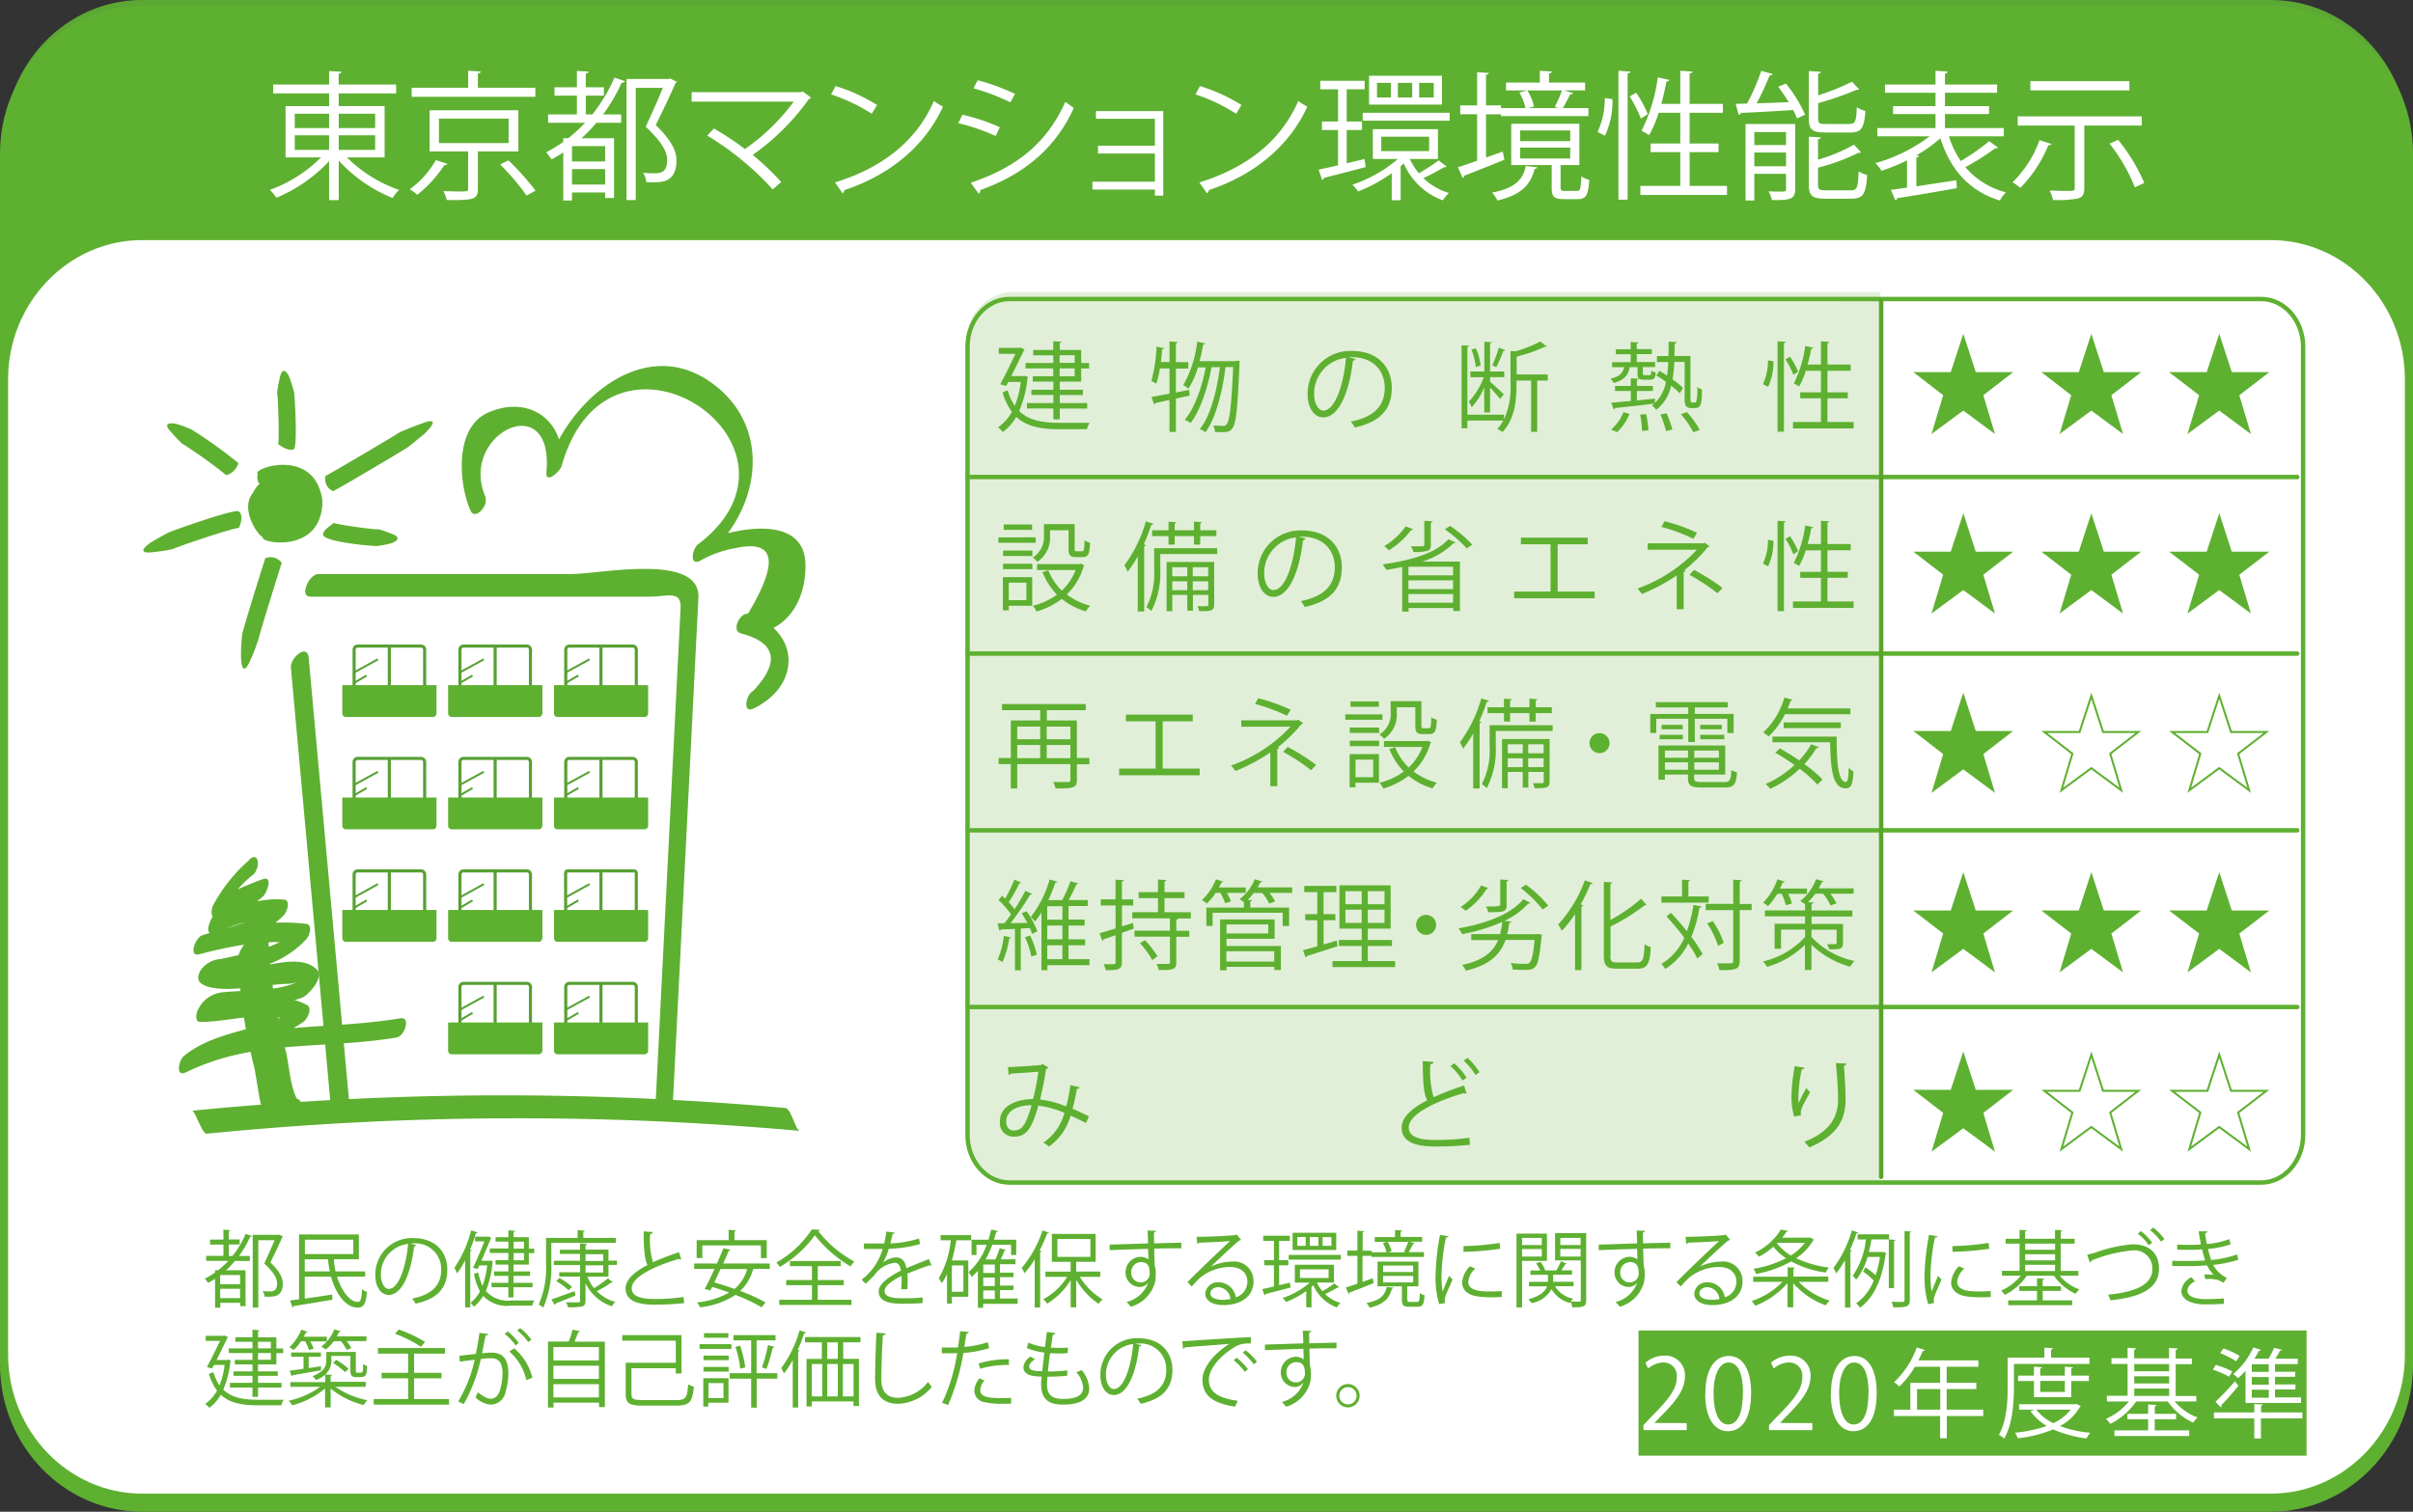 <svg xmlns="http://www.w3.org/2000/svg" width="301.01" height="188.638" viewBox="0 0 301.01 188.638">
  <rect x="0" y="0" width="301.01" height="188.638" fill="#333333" stroke="none"/>
  <g id="_レイヤー_1-2" transform="translate(0.005)">
    <path id="パス_451" data-name="パス 451" d="M300.5,169.014c0,9.82-7.738,17.87-17.21,17.87H17.71c-9.473,0-17.21-8.033-17.21-17.87V17.87C.517,8.033,8.255,0,17.71,0H283.29c9.473,0,17.21,8.033,17.21,17.87V169.014Z" transform="translate(0)" fill="#5ca834"/>
    <path id="パス_452" data-name="パス 452" d="M300.5,169.734c0,9.837-7.738,17.87-17.21,17.87H17.71C8.238,187.6.5,179.571.5,169.734V18.59C.517,8.77,8.255.72,17.71.72H283.29c9.473,0,17.21,8.033,17.21,17.87Z" transform="translate(0 0.529)" fill="#5eb031" stroke="#5eb031" stroke-linecap="round" stroke-linejoin="round" stroke-width="1.01"/>
    <path id="パス_453" data-name="パス 453" d="M300.5,156.546c0,9.821-7.738,17.872-17.21,17.872H17.71C8.238,174.418.5,166.384.5,156.546V34.862C.5,25.041,8.238,16.99,17.71,16.99H283.29c9.473,0,17.21,8.034,17.21,17.872V156.529Z" transform="translate(0 12.466)" fill="#fff"/>
    <path id="パス_454" data-name="パス 454" d="M300.5,156.546c0,9.821-7.738,17.872-17.21,17.872H17.71C8.238,174.418.5,166.384.5,156.546V34.862C.5,25.041,8.238,16.99,17.71,16.99H283.29c9.473,0,17.21,8.034,17.21,17.872V156.529Z" transform="translate(0 12.466)" fill="none" stroke="#5eb031" stroke-linecap="round" stroke-linejoin="round" stroke-width="1.01"/>
    <path id="パス_455" data-name="パス 455" d="M17.345,70.521a65.768,65.768,0,0,0,1.978,13.256c.538,2.36.763,6.541,2.377,8.519a1.47,1.47,0,0,0,2.169-.156L24.008,92c.85-.868,1.683-2.169,1.319-3.436-.33-1.163-1.666-.972-2.377-.26l-.139.139,2.169-.156c-1.11-1.371-1.267-4.685-1.666-6.3a65.591,65.591,0,0,1-2.169-13.6c-.069-3.158-3.887.1-3.835,2.134" transform="translate(12.357 49.289)" fill="#5eb031"/>
    <path id="パス_456" data-name="パス 456" d="M21.884,61.982a19.858,19.858,0,0,0-4.529,5.657c-.33.607-.382,2.065.711,1.492a30.407,30.407,0,0,1,5.119-2.36c0-.711-.017-1.423-.035-2.117-1.822,1.631-4.008,2.637-5.778,4.32-.364.347-1.249,2.585.035,2.117,2.655-.937,4.98-1.943,7.895-1.735,0-.642-.017-1.267-.035-1.909-2.152,2.273-6.351,3.019-9.248,3.939-.9.278-1.787,2.741-.451,2.394,4.13-1.058,8.207-1.891,12.493-1.371,0-.642-.017-1.267-.035-1.909-2.394,2.585-6.472,3.123-9.751,3.869a3.318,3.318,0,0,0-2.516,1.44c-.26.468-.451,1.163.017,1.544,1.891,1.6,8.381.121,10.723.121.954,0,2.256-.486.468.1-2.568.833-5.587.659-8.294.937A3.773,3.773,0,0,0,15.5,80.6c-.243.347-.538,1.614.226,1.614,3.921.035,8.346-1.735,12.007.191.139-.694.278-1.388.4-2.082-4.3,3.123-10.22,2.707-14.436,6.142-.642.521-1.11,2.707.278,2.03,8.572-4.182,17.247-2.811,26.27-4.338.989-.174,1.8-2.62.451-2.394-9.266,1.562-17.959.243-26.773,4.529.087.677.191,1.353.278,2.03,4.147-3.383,10.1-3,14.436-6.142.451-.33,1.145-1.683.4-2.082-3.817-2.013-8.363-.278-12.423-.312.087.538.156,1.076.226,1.614,1.2-1.735,9.231-1.076,11.695-2.256.729-.347,2.707-2.5,1.752-3.453-2.932-2.95-10.289,1.839-13.222-.625,0,.521.017,1.041.035,1.544-.052.087,5.813-1.145,6.715-1.44a12.161,12.161,0,0,0,5.153-3.279c.364-.382.868-1.8-.035-1.909-4.442-.538-8.676.312-12.961,1.423-.156.8-.295,1.6-.451,2.394,3.609-1.145,8-2.117,10.671-4.945.347-.364.885-1.839-.035-1.909-3.019-.226-5.535.781-8.363,1.77,0,.711.017,1.423.035,2.117,1.77-1.683,3.973-2.689,5.778-4.32.4-.364,1.267-2.533-.035-2.117a33.922,33.922,0,0,0-5.6,2.551c.243.5.468,1.006.711,1.492a12.085,12.085,0,0,1,3.678-4.615c.85-.746.781-3-.521-1.857" transform="translate(9.241 45.302)" fill="#5eb031"/>
    <path id="パス_457" data-name="パス 457" d="M23.5,44.392H65.922c2.047,0,3.921-.868,3.817,1.388Q68.23,75.893,66.7,106.023l-.156,2.967c0,.278,1.458-.729-.659-.729H51.417c-2.776,0-22.817,1.44-23.042-1.041Q25.85,79.606,23.343,51.991c-.174-1.822-2.325.052-2.221,1.232q2.551,28.135,5.119,56.287c.33,3.678,22.938,1.562,25.784,1.562,3.106,0,16.432,2.585,16.727-3.036q1.614-31.753,3.21-63.505c.278-5.674-12.3-2.967-15.824-2.967H24.557c-1.2,0-2.377,2.811-1.058,2.811" transform="translate(15.157 30.066)" fill="#5eb031"/>
    <rect id="長方形_222" data-name="長方形 222" width="69.735" height="8.572" transform="translate(25.885 139.277)" fill="#fff"/>
    <path id="パス_458" data-name="パス 458" d="M36.408,42.745c-3.54-7.877,8.519-13.864,7.565-3.175-.139,1.579,1.7-.087,1.891-.763,5.951-21.047,33.332-2.585,16.987,9.8-.677.521-1.076,2.707.278,2.03A13.236,13.236,0,0,1,67.5,49.061Q75,47.4,69.115,57.233c-1.006-.1-2.1,2.065-.92,2.447,4.425,1.145,4.962,3.54,1.579,7.183-.92.434-1.388,2.88.035,2.2C75.8,66.2,75.674,59.3,69.1,57.251c-.312.816-.607,1.631-.92,2.447,5.344.538,8.224-3.731,8.1-8.676-.156-6.646-9.925-4.234-13.222-2.568.087.677.191,1.353.278,2.03,6.888-5.205,9.2-15.72,1.8-21.637-8.884-7.1-18.861,2.221-21.186,10.463l1.891-.763c.486-5.483-4.13-8.693-9.231-6.368-4.182,1.926-3.557,8.953-2.1,12.2.573,1.267,2.256-.677,1.839-1.579" transform="translate(24.188 19.347)" fill="#5eb031"/>
    <path id="パス_459" data-name="パス 459" d="M19.261,35.415a3.7,3.7,0,0,1,5.309-.59,3.95,3.95,0,0,1,.573,5.466,3.7,3.7,0,0,1-5.309.59,3.982,3.982,0,0,1-.573-5.466" transform="translate(13.182 24.96)" fill="#5eb031"/>
    <path id="パス_460" data-name="パス 460" d="M20.762,36.221h-.1c-.382-.1-1.6-.069-1.458-1.44l.069-.174c-1.076-.659,7.183-3.574,8.051,3.331-.035,6.94-8.363,5.136-7.374,4.494-.208.364-2.689-2.741-1.648-4.962,1.8-3.141,1.405-1.18,1.2.26-.521.069,1.249,3.54,1.77,2.9-.555.4,3.939,1.163,3.869-2.655-.625-3.783-4.945-2.1-4.373-1.77" transform="translate(12.897 24.57)" fill="#5eb031"/>
    <path id="パス_461" data-name="パス 461" d="M24.611,39h-.087a1.619,1.619,0,0,1-.92-1.77l.035-.121c.1.035,9.248-5.379,9.213-5.414,0,0,1.579-.711,2.759-1.093,1.874-.763,1.614,0,.607,1.006.139-.017-2.377,2-2.394,1.978,0,.052-8.971,5.379-9.213,5.414" transform="translate(16.977 22.261)" fill="#5eb031"/>
    <path id="パス_462" data-name="パス 462" d="M23.477,39.228l-.035-.087c-.069-.451.5-.885,1.319-1.492l.069-.069c-.746.121,5.552,1.006,5.5.833a13.5,13.5,0,0,1,1.648.573c1.128.382.85.868,0,1.18a11.532,11.532,0,0,1-1.839.347c-.052.052-6.056-.4-6.663-1.3" transform="translate(16.861 27.618)" fill="#5eb031"/>
    <path id="パス_463" data-name="パス 463" d="M22.39,36.8l.087.052c.33.278.4,1.006-.035,1.978l-.052.087c.26-.4-8.277,2.516-8.19,2.585a20.5,20.5,0,0,1-2.481.382c-1.735.226-1.336-.451-.4-1.11-.121,0,2.238-1.3,2.256-1.3.017-.069,8.138-2.984,8.832-2.689" transform="translate(7.364 27.013)" fill="#5eb031"/>
    <path id="パス_464" data-name="パス 464" d="M21.1,35.4v.069a2.243,2.243,0,0,1-1.388,1.423l-.1.035a59.293,59.293,0,0,0-5.552-3.973,15.855,15.855,0,0,1-1.336-1.423c-.92-.9-.468-1.232.573-1.024a14.373,14.373,0,0,1,1.978.711,59.617,59.617,0,0,1,5.847,4.2" transform="translate(8.618 22.374)" fill="#5eb031"/>
    <path id="パス_465" data-name="パス 465" d="M22.229,36.42l-.069.052c-.364.156-1.076-.035-1.874-.642l-.069-.069c.26.382.017-6.4-.087-6.351a14.18,14.18,0,0,1,.347-1.874c.26-1.3.781-.954,1.163-.121a16.474,16.474,0,0,1,.607,1.909c.069.035.451,6.576,0,7.1" transform="translate(14.43 19.601)" fill="#5eb031"/>
    <path id="パス_466" data-name="パス 466" d="M20.582,40.223l.069-.052a1.738,1.738,0,0,1,1.909.538l.052.1c-.069.191-3.019,9.6-2.9,9.578-.052,0-.486,1.492-1.006,2.533-.763,1.8-1.11,1.041-1.163-.208a21.737,21.737,0,0,1,.139-2.95c-.1-.087,2.846-9.474,2.88-9.543" transform="translate(12.521 29.45)" fill="#5eb031"/>
    <path id="パス_467" data-name="パス 467" d="M14.54,81.484a424.119,424.119,0,0,1,74-.347" transform="translate(10.321 58.557)" fill="#fff"/>
    <path id="パス_468" data-name="パス 468" d="M15.867,83.566a393.45,393.45,0,0,1,74-.347c-.59-.052-1.076-2.794-1.857-2.863a393.444,393.444,0,0,0-74,.347c.4-.035,1.249,2.932,1.857,2.863" transform="translate(9.932 57.899)" fill="#5eb031"/>
    <path id="パス_469" data-name="パス 469" d="M34.467,54.209a.445.445,0,0,1-.434.451H26.1a.445.445,0,0,1-.434-.451V46.921a.445.445,0,0,1,.434-.451h7.93a.445.445,0,0,1,.434.451Z" transform="translate(18.503 34.151)" fill="#fff"/>
    <path id="パス_470" data-name="パス 470" d="M34.467,54.209a.445.445,0,0,1-.434.451H26.1a.445.445,0,0,1-.434-.451V46.921a.445.445,0,0,1,.434-.451h7.93a.445.445,0,0,1,.434.451Z" transform="translate(18.503 34.151)" fill="none" stroke="#58a134" stroke-linecap="round" stroke-linejoin="round" stroke-width="0.39"/>
    <line id="線_6" data-name="線 6" y1="6.16" transform="translate(48.563 80.655)" fill="none" stroke="#58a134" stroke-linecap="round" stroke-linejoin="round" stroke-width="0.39"/>
    <path id="パス_471" data-name="パス 471" d="M36.567,52.8a.445.445,0,0,1-.434.451H25.254a.445.445,0,0,1-.434-.451V49.28H36.567Z" transform="translate(17.878 36.216)" fill="#5eb031"/>
    <line id="線_7" data-name="線 7" y1="1.579" x2="2.88" transform="translate(44.26 82.269)" fill="none" stroke="#58a134" stroke-width="0.25"/>
    <line id="線_8" data-name="線 8" y1="0.85" x2="1.475" transform="translate(44.26 84.299)" fill="none" stroke="#58a134" stroke-width="0.25"/>
    <path id="パス_472" data-name="パス 472" d="M42.077,54.209a.445.445,0,0,1-.434.451h-7.93a.445.445,0,0,1-.434-.451V46.921a.445.445,0,0,1,.434-.451h7.93a.445.445,0,0,1,.434.451Z" transform="translate(24.09 34.151)" fill="#fff"/>
    <path id="パス_473" data-name="パス 473" d="M42.077,54.209a.445.445,0,0,1-.434.451h-7.93a.445.445,0,0,1-.434-.451V46.921a.445.445,0,0,1,.434-.451h7.93a.445.445,0,0,1,.434.451Z" transform="translate(24.09 34.151)" fill="none" stroke="#58a134" stroke-linecap="round" stroke-linejoin="round" stroke-width="0.39"/>
    <line id="線_9" data-name="線 9" y1="6.16" transform="translate(61.76 80.655)" fill="none" stroke="#58a134" stroke-linecap="round" stroke-linejoin="round" stroke-width="0.39"/>
    <path id="パス_474" data-name="パス 474" d="M44.177,52.8a.445.445,0,0,1-.434.451H32.864a.445.445,0,0,1-.434-.451V49.28H44.194V52.8Z" transform="translate(23.465 36.216)" fill="#5eb031"/>
    <line id="線_10" data-name="線 10" y1="1.579" x2="2.88" transform="translate(57.464 82.269)" fill="none" stroke="#58a134" stroke-width="0.25"/>
    <line id="線_11" data-name="線 11" y1="0.85" x2="1.475" transform="translate(57.464 84.299)" fill="none" stroke="#58a134" stroke-width="0.25"/>
    <path id="パス_475" data-name="パス 475" d="M49.687,54.209a.445.445,0,0,1-.434.451h-7.93a.445.445,0,0,1-.434-.451V46.921a.445.445,0,0,1,.434-.451h7.93a.445.445,0,0,1,.434.451Z" transform="translate(29.683 34.151)" fill="#fff"/>
    <path id="パス_476" data-name="パス 476" d="M49.687,54.209a.445.445,0,0,1-.434.451h-7.93a.445.445,0,0,1-.434-.451V46.921a.445.445,0,0,1,.434-.451h7.93a.445.445,0,0,1,.434.451Z" transform="translate(29.683 34.151)" fill="none" stroke="#58a134" stroke-linecap="round" stroke-linejoin="round" stroke-width="0.39"/>
    <line id="線_12" data-name="線 12" y1="6.16" transform="translate(74.962 80.655)" fill="none" stroke="#58a134" stroke-linecap="round" stroke-linejoin="round" stroke-width="0.39"/>
    <path id="パス_477" data-name="パス 477" d="M51.787,52.8a.445.445,0,0,1-.434.451H40.474a.445.445,0,0,1-.434-.451V49.28H51.787Z" transform="translate(29.058 36.216)" fill="#5eb031"/>
    <line id="線_13" data-name="線 13" y1="1.579" x2="2.88" transform="translate(70.66 82.269)" fill="none" stroke="#58a134" stroke-width="0.25"/>
    <line id="線_14" data-name="線 14" y1="0.85" x2="1.475" transform="translate(70.66 84.299)" fill="none" stroke="#58a134" stroke-width="0.25"/>
    <path id="パス_478" data-name="パス 478" d="M34.467,62.289a.445.445,0,0,1-.434.451H26.1a.445.445,0,0,1-.434-.451V55a.445.445,0,0,1,.434-.451h7.93a.445.445,0,0,1,.434.451Z" transform="translate(18.503 40.089)" fill="#fff"/>
    <path id="パス_479" data-name="パス 479" d="M34.467,62.289a.445.445,0,0,1-.434.451H26.1a.445.445,0,0,1-.434-.451V55a.445.445,0,0,1,.434-.451h7.93a.445.445,0,0,1,.434.451Z" transform="translate(18.503 40.089)" fill="none" stroke="#58a134" stroke-linecap="round" stroke-linejoin="round" stroke-width="0.39"/>
    <line id="線_15" data-name="線 15" y1="6.16" transform="translate(48.563 94.691)" fill="none" stroke="#58a134" stroke-linecap="round" stroke-linejoin="round" stroke-width="0.39"/>
    <path id="パス_480" data-name="パス 480" d="M36.567,60.882a.445.445,0,0,1-.434.451H25.254a.445.445,0,0,1-.434-.451V57.36H36.567Z" transform="translate(17.878 42.154)" fill="#5eb031"/>
    <line id="線_16" data-name="線 16" y1="1.579" x2="2.88" transform="translate(44.26 96.305)" fill="none" stroke="#58a134" stroke-width="0.25"/>
    <line id="線_17" data-name="線 17" y1="0.85" x2="1.475" transform="translate(44.26 98.334)" fill="none" stroke="#58a134" stroke-width="0.25"/>
    <path id="パス_481" data-name="パス 481" d="M42.077,62.289a.445.445,0,0,1-.434.451h-7.93a.445.445,0,0,1-.434-.451V55a.445.445,0,0,1,.434-.451h7.93a.445.445,0,0,1,.434.451Z" transform="translate(24.09 40.089)" fill="#fff"/>
    <path id="パス_482" data-name="パス 482" d="M42.077,62.289a.445.445,0,0,1-.434.451h-7.93a.445.445,0,0,1-.434-.451V55a.445.445,0,0,1,.434-.451h7.93a.445.445,0,0,1,.434.451Z" transform="translate(24.09 40.089)" fill="none" stroke="#58a134" stroke-linecap="round" stroke-linejoin="round" stroke-width="0.39"/>
    <line id="線_18" data-name="線 18" y1="6.16" transform="translate(61.76 94.691)" fill="none" stroke="#58a134" stroke-linecap="round" stroke-linejoin="round" stroke-width="0.39"/>
    <path id="パス_483" data-name="パス 483" d="M44.177,60.882a.445.445,0,0,1-.434.451H32.864a.445.445,0,0,1-.434-.451V57.36H44.194v3.522Z" transform="translate(23.465 42.154)" fill="#5eb031"/>
    <line id="線_19" data-name="線 19" y1="1.579" x2="2.88" transform="translate(57.464 96.305)" fill="none" stroke="#58a134" stroke-width="0.25"/>
    <line id="線_20" data-name="線 20" y1="0.85" x2="1.475" transform="translate(57.464 98.334)" fill="none" stroke="#58a134" stroke-width="0.25"/>
    <path id="パス_484" data-name="パス 484" d="M49.687,62.289a.445.445,0,0,1-.434.451h-7.93a.445.445,0,0,1-.434-.451V55a.445.445,0,0,1,.434-.451h7.93a.445.445,0,0,1,.434.451Z" transform="translate(29.683 40.089)" fill="#fff"/>
    <path id="パス_485" data-name="パス 485" d="M49.687,62.289a.445.445,0,0,1-.434.451h-7.93a.445.445,0,0,1-.434-.451V55a.445.445,0,0,1,.434-.451h7.93a.445.445,0,0,1,.434.451Z" transform="translate(29.683 40.089)" fill="none" stroke="#58a134" stroke-linecap="round" stroke-linejoin="round" stroke-width="0.39"/>
    <line id="線_21" data-name="線 21" y1="6.16" transform="translate(74.962 94.691)" fill="none" stroke="#58a134" stroke-linecap="round" stroke-linejoin="round" stroke-width="0.39"/>
    <path id="パス_486" data-name="パス 486" d="M51.787,60.882a.445.445,0,0,1-.434.451H40.474a.445.445,0,0,1-.434-.451V57.36H51.787Z" transform="translate(29.058 42.154)" fill="#5eb031"/>
    <line id="線_22" data-name="線 22" y1="1.579" x2="2.88" transform="translate(70.66 96.305)" fill="none" stroke="#58a134" stroke-width="0.25"/>
    <line id="線_23" data-name="線 23" y1="0.85" x2="1.475" transform="translate(70.66 98.334)" fill="none" stroke="#58a134" stroke-width="0.25"/>
    <path id="パス_487" data-name="パス 487" d="M34.467,70.379a.445.445,0,0,1-.434.451H26.1a.445.445,0,0,1-.434-.451V63.091a.445.445,0,0,1,.434-.451h7.93a.445.445,0,0,1,.434.451Z" transform="translate(18.503 46.034)" fill="#fff"/>
    <path id="パス_488" data-name="パス 488" d="M34.467,70.379a.445.445,0,0,1-.434.451H26.1a.445.445,0,0,1-.434-.451V63.091a.445.445,0,0,1,.434-.451h7.93a.445.445,0,0,1,.434.451Z" transform="translate(18.503 46.034)" fill="none" stroke="#58a134" stroke-linecap="round" stroke-linejoin="round" stroke-width="0.39"/>
    <line id="線_24" data-name="線 24" y1="6.16" transform="translate(48.563 108.726)" fill="none" stroke="#58a134" stroke-linecap="round" stroke-linejoin="round" stroke-width="0.39"/>
    <path id="パス_489" data-name="パス 489" d="M36.567,68.972a.445.445,0,0,1-.434.451H25.254a.445.445,0,0,1-.434-.451V65.45H36.567Z" transform="translate(17.878 48.099)" fill="#5eb031"/>
    <line id="線_25" data-name="線 25" y1="1.596" x2="2.88" transform="translate(44.26 110.323)" fill="none" stroke="#58a134" stroke-width="0.25"/>
    <line id="線_26" data-name="線 26" y1="0.868" x2="1.475" transform="translate(44.26 112.352)" fill="none" stroke="#58a134" stroke-width="0.25"/>
    <path id="パス_490" data-name="パス 490" d="M42.077,70.379a.445.445,0,0,1-.434.451h-7.93a.445.445,0,0,1-.434-.451V63.091a.445.445,0,0,1,.434-.451h7.93a.445.445,0,0,1,.434.451Z" transform="translate(24.09 46.034)" fill="#fff"/>
    <path id="パス_491" data-name="パス 491" d="M42.077,70.379a.445.445,0,0,1-.434.451h-7.93a.445.445,0,0,1-.434-.451V63.091a.445.445,0,0,1,.434-.451h7.93a.445.445,0,0,1,.434.451Z" transform="translate(24.09 46.034)" fill="none" stroke="#58a134" stroke-linecap="round" stroke-linejoin="round" stroke-width="0.39"/>
    <line id="線_27" data-name="線 27" y1="6.16" transform="translate(61.76 108.726)" fill="none" stroke="#58a134" stroke-linecap="round" stroke-linejoin="round" stroke-width="0.39"/>
    <path id="パス_492" data-name="パス 492" d="M44.177,68.972a.445.445,0,0,1-.434.451H32.864a.445.445,0,0,1-.434-.451V65.45H44.194v3.522Z" transform="translate(23.465 48.099)" fill="#5eb031"/>
    <line id="線_28" data-name="線 28" y1="1.596" x2="2.88" transform="translate(57.464 110.323)" fill="none" stroke="#58a134" stroke-width="0.25"/>
    <line id="線_29" data-name="線 29" y1="0.868" x2="1.475" transform="translate(57.464 112.352)" fill="none" stroke="#58a134" stroke-width="0.25"/>
    <rect id="長方形_223" data-name="長方形 223" width="8.814" height="8.19" rx="0.25" transform="translate(70.555 108.674)" fill="#fff"/>
    <rect id="長方形_224" data-name="長方形 224" width="8.814" height="8.19" rx="0.25" transform="translate(70.555 108.674)" fill="none" stroke="#58a134" stroke-linecap="round" stroke-linejoin="round" stroke-width="0.39"/>
    <line id="線_30" data-name="線 30" y1="6.16" transform="translate(74.962 108.726)" fill="none" stroke="#58a134" stroke-linecap="round" stroke-linejoin="round" stroke-width="0.39"/>
    <path id="パス_493" data-name="パス 493" d="M51.787,68.972a.445.445,0,0,1-.434.451H40.474a.445.445,0,0,1-.434-.451V65.45H51.787Z" transform="translate(29.058 48.099)" fill="#5eb031"/>
    <line id="線_31" data-name="線 31" y1="1.596" x2="2.88" transform="translate(70.66 110.323)" fill="none" stroke="#58a134" stroke-width="0.25"/>
    <line id="線_32" data-name="線 32" y1="0.868" x2="1.475" transform="translate(70.66 112.352)" fill="none" stroke="#58a134" stroke-width="0.25"/>
    <path id="パス_494" data-name="パス 494" d="M42.077,78.469a.445.445,0,0,1-.434.451h-7.93a.445.445,0,0,1-.434-.451V71.181a.445.445,0,0,1,.434-.451h7.93a.445.445,0,0,1,.434.451Z" transform="translate(24.09 51.979)" fill="#fff"/>
    <path id="パス_495" data-name="パス 495" d="M42.077,78.469a.445.445,0,0,1-.434.451h-7.93a.445.445,0,0,1-.434-.451V71.181a.445.445,0,0,1,.434-.451h7.93a.445.445,0,0,1,.434.451Z" transform="translate(24.09 51.979)" fill="none" stroke="#58a134" stroke-linecap="round" stroke-linejoin="round" stroke-width="0.39"/>
    <line id="線_33" data-name="線 33" y1="6.16" transform="translate(61.76 122.744)" fill="none" stroke="#58a134" stroke-linecap="round" stroke-linejoin="round" stroke-width="0.39"/>
    <path id="パス_496" data-name="パス 496" d="M44.177,77.062a.445.445,0,0,1-.434.451H32.864a.445.445,0,0,1-.434-.451V73.54H44.194v3.522Z" transform="translate(23.465 54.045)" fill="#5eb031"/>
    <line id="線_34" data-name="線 34" y1="1.579" x2="2.88" transform="translate(57.464 124.358)" fill="none" stroke="#58a134" stroke-width="0.25"/>
    <line id="線_35" data-name="線 35" y1="0.868" x2="1.475" transform="translate(57.464 126.388)" fill="none" stroke="#58a134" stroke-width="0.25"/>
    <path id="パス_497" data-name="パス 497" d="M49.687,78.469a.445.445,0,0,1-.434.451h-7.93a.445.445,0,0,1-.434-.451V71.181a.445.445,0,0,1,.434-.451h7.93a.445.445,0,0,1,.434.451Z" transform="translate(29.683 51.979)" fill="#fff"/>
    <path id="パス_498" data-name="パス 498" d="M49.687,78.469a.445.445,0,0,1-.434.451h-7.93a.445.445,0,0,1-.434-.451V71.181a.445.445,0,0,1,.434-.451h7.93a.445.445,0,0,1,.434.451Z" transform="translate(29.683 51.979)" fill="none" stroke="#58a134" stroke-linecap="round" stroke-linejoin="round" stroke-width="0.39"/>
    <line id="線_36" data-name="線 36" y1="6.16" transform="translate(74.962 122.744)" fill="none" stroke="#58a134" stroke-linecap="round" stroke-linejoin="round" stroke-width="0.39"/>
    <path id="パス_499" data-name="パス 499" d="M51.787,77.062a.445.445,0,0,1-.434.451H40.474a.445.445,0,0,1-.434-.451V73.54H51.787Z" transform="translate(29.058 54.045)" fill="#5eb031"/>
    <line id="線_37" data-name="線 37" y1="1.579" x2="2.88" transform="translate(70.66 124.358)" fill="none" stroke="#58a134" stroke-width="0.25"/>
    <line id="線_38" data-name="線 38" y1="0.868" x2="1.475" transform="translate(70.66 126.388)" fill="none" stroke="#58a134" stroke-width="0.25"/>
    <path id="パス_500" data-name="パス 500" d="M183.666,132.023H75.238a5.742,5.742,0,0,1-5.448-5.969V26.979a5.742,5.742,0,0,1,5.448-5.969H183.666Z" transform="translate(50.913 15.434)" fill="#e1efd8"/>
    <line id="線_39" data-name="線 39" x2="165.86" transform="translate(120.707 59.525)" fill="none" stroke="#5eb031" stroke-linecap="round" stroke-linejoin="round" stroke-width="0.55"/>
    <line id="線_40" data-name="線 40" x2="165.86" transform="translate(120.707 81.558)" fill="none" stroke="#5eb031" stroke-linecap="round" stroke-linejoin="round" stroke-width="0.55"/>
    <line id="線_41" data-name="線 41" x2="165.86" transform="translate(120.707 103.609)" fill="none" stroke="#5eb031" stroke-linecap="round" stroke-linejoin="round" stroke-width="0.55"/>
    <line id="線_42" data-name="線 42" x2="165.86" transform="translate(120.707 125.659)" fill="none" stroke="#5eb031" stroke-linecap="round" stroke-linejoin="round" stroke-width="0.55"/>
    <path id="パス_501" data-name="パス 501" d="M236.4,125.826c0,3.262-2.36,5.934-5.223,5.934H75.013c-2.88,0-5.223-2.672-5.223-5.934V27.444c0-3.262,2.36-5.934,5.223-5.934H231.174c2.88,0,5.223,2.672,5.223,5.934Z" transform="translate(50.899 15.801)" fill="none" stroke="#5eb031" stroke-linecap="round" stroke-linejoin="round" stroke-width="0.55"/>
    <line id="線_43" data-name="線 43" y2="109.295" transform="translate(234.66 37.554)" fill="none" stroke="#59a42b" stroke-linecap="round" stroke-linejoin="round" stroke-width="0.55"/>
    <rect id="長方形_225" data-name="長方形 225" width="83.338" height="15.616" transform="translate(204.392 166.028)" fill="#5eb031"/>
    <path id="パス_502" data-name="パス 502" d="M145.33,28.751h4.39l-3.5,2.707,1.371,4.563-3.73-2.759-3.731,2.759,1.371-4.563-3.5-2.707h4.39l1.475-4.511Z" transform="translate(101.041 17.814)" fill="#5eb031" stroke="#5eb031" stroke-miterlimit="10" stroke-width="0.25"/>
    <path id="パス_503" data-name="パス 503" d="M154.54,28.751h4.39l-3.5,2.707,1.371,4.563-3.73-2.759-3.73,2.759,1.371-4.563-3.5-2.707h4.39l1.475-4.511Z" transform="translate(107.805 17.814)" fill="#5eb031" stroke="#5eb031" stroke-miterlimit="10" stroke-width="0.25"/>
    <path id="パス_504" data-name="パス 504" d="M163.747,28.751h4.407l-3.522,2.707L166,36.021l-3.73-2.759-3.73,2.759,1.371-4.563-3.522-2.707H160.8l1.475-4.511Z" transform="translate(114.561 17.814)" fill="#5eb031" stroke="#5eb031" stroke-miterlimit="10" stroke-width="0.25"/>
    <path id="パス_505" data-name="パス 505" d="M145.33,41.661h4.39l-3.5,2.707,1.371,4.563-3.73-2.759-3.731,2.759,1.371-4.563-3.5-2.707h4.39l1.475-4.511Z" transform="translate(101.041 27.301)" fill="#5eb031" stroke="#5eb031" stroke-miterlimit="10" stroke-width="0.25"/>
    <path id="パス_506" data-name="パス 506" d="M154.54,41.661h4.39l-3.5,2.707,1.371,4.563-3.73-2.759-3.73,2.759,1.371-4.563-3.5-2.707h4.39l1.475-4.511Z" transform="translate(107.805 27.301)" fill="#5eb031" stroke="#5eb031" stroke-miterlimit="10" stroke-width="0.25"/>
    <path id="パス_507" data-name="パス 507" d="M163.747,41.661h4.407l-3.522,2.707L166,48.931l-3.73-2.759-3.73,2.759,1.371-4.563-3.522-2.707H160.8l1.475-4.511Z" transform="translate(114.561 27.301)" fill="#5eb031" stroke="#5eb031" stroke-miterlimit="10" stroke-width="0.25"/>
    <path id="パス_508" data-name="パス 508" d="M145.33,54.561h4.39l-3.5,2.707,1.371,4.563-3.73-2.759-3.731,2.759,1.371-4.563-3.5-2.707h4.39l1.475-4.511Z" transform="translate(101.041 36.781)" fill="#5eb031" stroke="#5eb031" stroke-miterlimit="10" stroke-width="0.25"/>
    <path id="パス_509" data-name="パス 509" d="M154.54,54.561h4.39l-3.5,2.707,1.371,4.563-3.73-2.759-3.73,2.759,1.371-4.563-3.5-2.707h4.39l1.475-4.511Z" transform="translate(107.805 36.781)" fill="none" stroke="#5eb031" stroke-miterlimit="10" stroke-width="0.25"/>
    <path id="パス_510" data-name="パス 510" d="M163.747,54.561h4.407l-3.522,2.707L166,61.831l-3.73-2.759-3.73,2.759,1.371-4.563-3.522-2.707H160.8l1.475-4.511Z" transform="translate(114.561 36.781)" fill="none" stroke="#5eb031" stroke-miterlimit="10" stroke-width="0.25"/>
    <path id="パス_511" data-name="パス 511" d="M145.33,67.471h4.39l-3.5,2.707,1.371,4.563-3.73-2.759-3.731,2.759,1.371-4.563-3.5-2.707h4.39l1.475-4.511Z" transform="translate(101.041 46.269)" fill="#5eb031" stroke="#5eb031" stroke-miterlimit="10" stroke-width="0.25"/>
    <path id="パス_512" data-name="パス 512" d="M154.54,67.471h4.39l-3.5,2.707,1.371,4.563-3.73-2.759-3.73,2.759,1.371-4.563-3.5-2.707h4.39l1.475-4.511Z" transform="translate(107.805 46.269)" fill="#5eb031" stroke="#5eb031" stroke-miterlimit="10" stroke-width="0.25"/>
    <path id="パス_513" data-name="パス 513" d="M163.747,67.471h4.407l-3.522,2.707L166,74.741l-3.73-2.759-3.73,2.759,1.371-4.563-3.522-2.707H160.8l1.475-4.511Z" transform="translate(114.561 46.269)" fill="#5eb031" stroke="#5eb031" stroke-miterlimit="10" stroke-width="0.25"/>
    <path id="パス_514" data-name="パス 514" d="M145.33,80.371h4.39l-3.5,2.707,1.371,4.563-3.73-2.759-3.731,2.759,1.371-4.563-3.5-2.707h4.39l1.475-4.511Z" transform="translate(101.041 55.749)" fill="#5eb031" stroke="#5eb031" stroke-miterlimit="10" stroke-width="0.25"/>
    <path id="パス_515" data-name="パス 515" d="M154.54,80.371h4.39l-3.5,2.707,1.371,4.563-3.73-2.759-3.73,2.759,1.371-4.563-3.5-2.707h4.39l1.475-4.511Z" transform="translate(107.805 55.749)" fill="none" stroke="#5eb031" stroke-miterlimit="10" stroke-width="0.25"/>
    <path id="パス_516" data-name="パス 516" d="M163.747,80.371h4.407l-3.522,2.707L166,87.641l-3.73-2.759-3.73,2.759,1.371-4.563-3.522-2.707H160.8l1.475-4.511Z" transform="translate(114.561 55.749)" fill="none" stroke="#5eb031" stroke-miterlimit="10" stroke-width="0.25"/>
    <path id="パス_517" data-name="パス 517" d="M33.925,15.885h-4.7a17.219,17.219,0,0,0,6.507,4.06,5.055,5.055,0,0,0-.815,1.006A18.628,18.628,0,0,1,28.2,16.284v4.928H27V16.354a18.963,18.963,0,0,1-6.576,4.563,4.85,4.85,0,0,0-.816-.972A17.61,17.61,0,0,0,26,15.885H21.571v-6.4H27V7.9H20.026V6.793H27V5.11l1.544.087c0,.121-.1.208-.347.243V6.793h7.166V7.9H28.2V9.483h5.726v6.4ZM22.716,10.437v1.787H27V10.437Zm0,2.689v1.822H27V13.126Zm10.029-2.689H28.2v1.787h4.546V10.437Zm0,4.511V13.126H28.2v1.822h4.546Z" transform="translate(14.048 3.756)" fill="#fff"/>
    <path id="パス_518" data-name="パス 518" d="M34.372,16.7a.353.353,0,0,1-.382.156,15.653,15.653,0,0,1-3.383,3.713,5.031,5.031,0,0,0-.937-.694,11.516,11.516,0,0,0,3.262-3.644l1.44.468ZM45.338,7.207V8.335H29.913V7.207h7.045V5.09l1.562.087c-.017.139-.1.226-.347.243V7.207h7.166Zm-2.117,7.947H38.172v4.667c0,1.388-.607,1.405-3.887,1.405a4.826,4.826,0,0,0-.416-1.11c.746,0,1.423.035,1.943.035,1.058,0,1.145,0,1.145-.347v-4.65H32.151V10.018h11.07v5.136Zm-9.908-4.095v3.054h8.693V11.059Zm10.931,9.6a30.091,30.091,0,0,0-3.3-3.887l1.041-.5a31.949,31.949,0,0,1,3.383,3.783l-1.128.607Z" transform="translate(21.437 3.742)" fill="#fff"/>
    <path id="パス_519" data-name="パス 519" d="M44.425,10.531h.816A20.343,20.343,0,0,0,48,5.933l1.319.451a.389.389,0,0,1-.416.174,21.482,21.482,0,0,1-2.325,3.973h2.256v1.041H45.744A17.732,17.732,0,0,1,43.887,13.5h4.06v7.461h-1.11v-.694h-4.13v1.006H41.614v-6c-.468.312-.954.59-1.458.868a10.008,10.008,0,0,0-.677-.885,16.683,16.683,0,0,0,2.134-1.3V13.5h.625a19.858,19.858,0,0,0,2.1-1.926H39.723V10.531h3.592V8.189H40.521V7.147h2.794V5.1l1.44.087c0,.121-.1.208-.33.243V7.147h2.256V8.189H44.425ZM46.837,16.4V14.487h-4.13V16.4Zm-4.13,2.88h4.13V17.35h-4.13Zm6.8-13.17h5.257a.861.861,0,0,1,.243-.052,4.845,4.845,0,0,0,.763.382.3.3,0,0,1-.156.174c-.642,1.492-1.544,3.383-2.464,5.24,1.822,1.787,2.585,3.123,2.585,4.39C55.738,19,53.916,19,52.771,19c-.278,0-.538,0-.8-.017a2.4,2.4,0,0,0-.4-1.163c.468.035.937.052,1.319.052.763,0,1.683,0,1.683-1.666,0-1.145-.816-2.377-2.672-4.147.816-1.752,1.562-3.418,2.134-4.841H50.654v14H49.509V6.106Z" transform="translate(28.646 3.749)" fill="#fff"/>
    <path id="パス_520" data-name="パス 520" d="M64.827,7.351a.412.412,0,0,1-.26.174,29.091,29.091,0,0,1-7.01,6.975,34.03,34.03,0,0,1,3.557,3.383l-1.058.92a36.451,36.451,0,0,0-8.172-6.715l.833-.885a34.7,34.7,0,0,1,3.869,2.568,26.087,26.087,0,0,0,6.09-5.917H49.94V6.674H63.6l.208-.1,1.024.781Z" transform="translate(36.333 4.83)" fill="#fff"/>
    <path id="パス_521" data-name="パス 521" d="M60.525,6.19A21.575,21.575,0,0,1,65.7,8.55l-.659,1.093A22.165,22.165,0,0,0,59.97,7.231Zm-.069,12.024c6.16-1.909,10.255-5.362,12.337-10.168a6.741,6.741,0,0,0,1.128.711c-2.169,4.754-6.4,8.45-12.285,10.411a.517.517,0,0,1-.243.4Z" transform="translate(43.704 4.55)" fill="#fff"/>
    <path id="パス_522" data-name="パス 522" d="M69.631,10.073A24.921,24.921,0,0,1,74.3,11.635l-.521,1.093a25.315,25.315,0,0,0-4.667-1.6Zm1.041,8.485c5.639-1.891,9.491-4.893,11.8-10.1.26.226.8.59,1.058.763-2.325,5.153-6.368,8.363-11.677,10.255a.407.407,0,0,1-.208.434ZM71.539,5.77a27.788,27.788,0,0,1,4.65,1.7l-.573,1.058a27.309,27.309,0,0,0-4.6-1.752Z" transform="translate(50.421 4.242)" fill="#fff"/>
    <path id="パス_523" data-name="パス 523" d="M87.592,7.99V18.54H86.551v-.763H78.76V16.8h7.791V13.282h-7.1V12.31h7.1V8.944H79.194V7.99h8.4Z" transform="translate(57.513 5.874)" fill="#fff"/>
    <path id="パス_524" data-name="パス 524" d="M86.725,6.19A21.575,21.575,0,0,1,91.9,8.55l-.659,1.093A22.165,22.165,0,0,0,86.17,7.231l.555-1.041Zm-.069,12.024c6.16-1.909,10.255-5.362,12.337-10.168a6.742,6.742,0,0,0,1.128.711c-2.169,4.754-6.4,8.45-12.285,10.411a.517.517,0,0,1-.243.4Z" transform="translate(62.959 4.55)" fill="#fff"/>
    <path id="パス_525" data-name="パス 525" d="M100.763,15.843l.121,1.006c-1.909.5-3.921,1.024-5.188,1.336a.318.318,0,0,1-.226.278l-.451-1.3c.677-.139,1.51-.33,2.429-.538V12.217H95.436V11.159h2.013V7.133H95.228V6.075h5.535V7.133H98.525v4.025h1.909v1.058H98.525v4.147l2.238-.521Zm5.622-.035a7.924,7.924,0,0,0,1.145,1.8,22.469,22.469,0,0,0,2.464-1.6L111,16.78a.48.48,0,0,1-.208.087h-.139a25.154,25.154,0,0,1-2.568,1.353,7.954,7.954,0,0,0,3.193,1.857,4.779,4.779,0,0,0-.763.92,8.551,8.551,0,0,1-4.876-4.615c-.121.121-.243.226-.382.347v4.251h-1.11V17.6a19.307,19.307,0,0,1-4.2,2.29,4.627,4.627,0,0,0-.711-.85,16.866,16.866,0,0,0,5.674-3.21h-3.123V12.113h8.12v3.713h-3.522Zm-5.865-5.743h10.845v.989H100.52Zm9.89-4.615V9.042h-9.092V5.45Zm-6.368,2.707V6.335h-1.735V8.157h1.735Zm-1.2,4.893v1.8h5.969v-1.8ZM106.7,8.157V6.335H104.91V8.157Zm2.689,0V6.335h-1.822V8.157Z" transform="translate(69.462 4.006)" fill="#fff"/>
    <path id="パス_526" data-name="パス 526" d="M108.545,15.917l2.082-.746c.052.226.1.468.208,1.024-1.839.746-3.765,1.51-5,1.978a.3.3,0,0,1-.208.278l-.59-1.319c.659-.208,1.492-.5,2.394-.816v-5.8h-2.1V9.41h2.1V5.264l1.458.1c0,.121-.121.191-.347.226V9.41h1.874v.33h3.054a7.631,7.631,0,0,0-.763-1.943l.989-.243a6.054,6.054,0,0,1,.833,2c-.382.087-.607.156-.746.191h3.783l-.451-.156a15.3,15.3,0,0,0,.9-2.047h-6.975V6.565h4.216V5.09l1.492.087c0,.121-.1.208-.347.243V6.565H120.9v.972h-2.62l1.11.33c-.035.1-.156.156-.347.156-.243.486-.607,1.2-.92,1.718h3.193v1.006h-10.9v-.226h-1.874Zm6.385,1.215a.384.384,0,0,1-.33.226c-.486,1.822-1.475,3.175-4.633,3.921a3.716,3.716,0,0,0-.677-.989c2.9-.555,3.852-1.614,4.216-3.314l1.423.156Zm2.915,2.516c0,.364.087.434.521.434h1.51c.416,0,.5-.208.555-1.822a2.688,2.688,0,0,0,.989.434c-.121,1.943-.416,2.412-1.405,2.412h-1.787c-1.2,0-1.492-.312-1.492-1.44V16.854h-5.049V11.7h8.5v5.153h-2.342v2.794ZM112.8,12.534V13.87h6.246V12.534Zm0,2.134v1.371h6.246V14.668Z" transform="translate(76.826 3.742)" fill="#fff"/>
    <path id="パス_527" data-name="パス 527" d="M116.937,8.63A10.082,10.082,0,0,1,116,13.193l-.92-.468a9.893,9.893,0,0,0,.9-4.234Zm.746-3.54,1.492.1c0,.121-.121.208-.347.226V21.175h-1.145ZM119.9,7.831a15.161,15.161,0,0,1,1.44,2.655l-.85.573a17.419,17.419,0,0,0-1.405-2.776l.816-.451Zm6.663,11.625h4.667v1.128h-10.81V19.457h4.98V15.24h-3.7V14.165h3.7V10.33H122.7a13.637,13.637,0,0,1-1.2,2.794,5.488,5.488,0,0,0-.937-.538,20.977,20.977,0,0,0,2.03-6.68l1.44.33c-.035.121-.156.191-.364.191-.174.92-.382,1.874-.642,2.794H125.4V5.09l1.51.1c0,.121-.1.208-.347.243V9.22h4.147v1.11h-4.147v3.835h3.609V15.24h-3.609v4.216Z" transform="translate(84.204 3.742)" fill="#fff"/>
    <path id="パス_528" data-name="パス 528" d="M129.625,5.482c-.052.121-.174.174-.382.191a38.119,38.119,0,0,1-1.614,3.47c1.232-.035,2.6-.087,3.991-.139a21.977,21.977,0,0,0-1.3-1.926l.954-.4a16.99,16.99,0,0,1,2.394,3.887l-1.006.468a9.04,9.04,0,0,0-.486-1.058c-2.429.174-4.928.295-6.524.364,0,.139-.139.208-.26.243l-.382-1.371,1.423-.035A27.87,27.87,0,0,0,128.2,5.1l1.423.382Zm2.811,6.246v8.138c0,1.3-.694,1.353-2.9,1.353a4.7,4.7,0,0,0-.416-1.093c.521.017.989.035,1.336.035.746,0,.833,0,.833-.312V17.94h-3.956v3.331h-1.093V11.728Zm-1.145,1.006h-3.956v1.614h3.956ZM127.335,17h3.956V15.285h-3.956Zm11.886-5.292c.711,0,.833-.295.9-2.082a3.17,3.17,0,0,0,1.076.468c-.156,2.117-.5,2.689-1.874,2.689h-3.141c-1.614,0-2.047-.364-2.047-1.718V5.117l1.492.087c0,.121-.1.208-.33.243V8.154a31.869,31.869,0,0,0,4.234-1.7l.885.954a.511.511,0,0,1-.174.052h-.156A40.728,40.728,0,0,1,135.3,9.125v1.943c0,.555.139.659.972.659h2.95Zm-3.939,7.6c0,.59.174.694,1.041.694h3.054c.781,0,.9-.347.972-2.36a4.054,4.054,0,0,0,1.058.451c-.139,2.342-.486,2.95-1.943,2.95h-3.245c-1.631,0-2.082-.347-2.082-1.718V13.307l1.492.087c0,.121-.1.208-.347.243V16.17a20.493,20.493,0,0,0,4.494-1.874l.868.972a.519.519,0,0,1-.191.052h-.139a25.5,25.5,0,0,1-5.032,1.857v2.152Z" transform="translate(91.502 3.749)" fill="#fff"/>
    <path id="パス_529" data-name="パス 529" d="M144.221,13.262a11.592,11.592,0,0,0,1.492,3.089,28.066,28.066,0,0,0,3.54-2.481l1.11.816a.655.655,0,0,1-.382.087,30.21,30.21,0,0,1-3.7,2.342,9.785,9.785,0,0,0,5.067,3.141,4.149,4.149,0,0,0-.763,1.024c-3.835-1.18-6.177-3.852-7.426-7.773a16.784,16.784,0,0,1-3,2.134l.33.052c0,.1-.1.191-.33.226v3.592l5-.763.052.989c-2.724.486-5.622.972-7.444,1.249a.3.3,0,0,1-.226.26l-.555-1.3c.573-.069,1.267-.174,2.013-.278v-3.4a23.606,23.606,0,0,1-3.175,1.3,6.577,6.577,0,0,0-.763-.954,20.421,20.421,0,0,0,6.767-3.349H135.3V12.239h7.253V10.486h-5.292V9.5h5.292V7.831h-6.3V6.808h6.3V5.09l1.51.1c0,.121-.1.208-.33.243V6.808h6.507V7.831h-6.507V9.5h5.5v.989h-5.5v1.752h7.34v1.024h-6.854Z" transform="translate(98.887 3.742)" fill="#fff"/>
    <path id="パス_530" data-name="パス 530" d="M149.761,13.665c-.052.121-.174.174-.382.174a16.332,16.332,0,0,1-3.488,5.309,6.94,6.94,0,0,0-.972-.694,13.818,13.818,0,0,0,3.366-5.257l1.475.468Zm11.278-2.29h-7.166v7.773c0,.781-.191,1.128-.763,1.319a13.608,13.608,0,0,1-3.141.191,4.529,4.529,0,0,0-.434-1.163c.729,0,1.423.035,1.943.035,1.128,0,1.2,0,1.2-.382V11.375h-7.114V10.23h15.477v1.145ZM159.5,5.84V6.985H147.141V5.84Zm.677,13.239a21.461,21.461,0,0,0-3.158-5.448l1.076-.468a22.5,22.5,0,0,1,3.262,5.379l-1.18.538Z" transform="translate(106.129 4.293)" fill="#fff"/>
    <path id="パス_531" data-name="パス 531" d="M17.89,91.729h.486a11.863,11.863,0,0,0,1.648-2.759l.8.278a.347.347,0,0,1-.243.1,12.916,12.916,0,0,1-1.388,2.377h1.353v.625H18.688a11.722,11.722,0,0,1-1.11,1.163h2.429v4.477h-.659v-.416H16.866v.607h-.659V94.575c-.278.191-.573.347-.868.521a5.366,5.366,0,0,0-.4-.538,9.749,9.749,0,0,0,1.284-.781V93.5h.382a13.221,13.221,0,0,0,1.267-1.163H15.1v-.625h2.152V90.307H15.582v-.625h1.666V88.45l.868.052a.3.3,0,0,1-.191.139v1.024h1.353v.625H17.924v1.405Zm1.44,3.522V94.106H16.849v1.145Zm-2.481,1.735H19.33V95.824H16.849Zm4.078-7.895h3.158a.547.547,0,0,1,.139-.035,2.833,2.833,0,0,0,.451.226c0,.035-.052.087-.087.1-.382.9-.92,2.03-1.475,3.141,1.093,1.076,1.544,1.874,1.544,2.637,0,1.648-1.093,1.648-1.787,1.648h-.486a1.342,1.342,0,0,0-.243-.694c.278.017.555.035.8.035.451,0,1.006,0,1.006-1.006,0-.694-.486-1.423-1.6-2.481.486-1.058.937-2.047,1.284-2.9H21.6v8.4h-.694V89.109Z" transform="translate(10.615 64.998)" fill="#5eb031"/>
    <path id="パス_532" data-name="パス 532" d="M30.44,94.072H26.917c.555,1.752,1.579,3.158,2.62,3.141.33,0,.451-.434.5-1.579a2.379,2.379,0,0,0,.607.347c-.121,1.527-.434,1.943-1.163,1.943-1.475,0-2.707-1.683-3.314-3.852H22.892V96.8c1.058-.139,2.256-.33,3.418-.5l.035.642-4.841.8a.164.164,0,0,1-.156.139l-.278-.85c.33-.035.694-.087,1.11-.139v-8.1h7.461v3.106H26.536a8.762,8.762,0,0,0,.191,1.51h3.7v.659Zm-1.492-4.615H22.909v1.787h6.038Zm-6.038,3.956h3.106a14.379,14.379,0,0,1-.226-1.51h-2.9v1.51Z" transform="translate(15.121 65.241)" fill="#5eb031"/>
    <path id="パス_533" data-name="パス 533" d="M32.291,89.918a.274.274,0,0,1-.26.174c-.382,3.245-1.458,6.056-3.175,6.056-.868,0-1.666-.868-1.666-2.516a4.557,4.557,0,0,1,4.685-4.581c3,0,4.3,1.909,4.3,3.939,0,2.481-1.44,3.678-3.956,4.251a4.184,4.184,0,0,0-.434-.642c2.394-.451,3.626-1.631,3.626-3.592a3.2,3.2,0,0,0-3.54-3.279,1.783,1.783,0,0,0-.312.017l.746.174Zm-1.006-.139a3.829,3.829,0,0,0-3.4,3.817c0,1.11.486,1.8.972,1.8C30.122,95.4,31.025,92.624,31.285,89.779Z" transform="translate(19.62 65.439)" fill="#5eb031"/>
    <path id="パス_534" data-name="パス 534" d="M35.8,88.75s-.121.121-.226.1a18.38,18.38,0,0,1-.746,2.065l.243.069a.255.255,0,0,1-.208.121v7.01h-.642V92.238a10.457,10.457,0,0,1-1.006,1.631,6.284,6.284,0,0,0-.33-.694,14.763,14.763,0,0,0,2.082-4.667l.816.243Zm1.544,3.522.347.087s-.035.087-.052.121a11.536,11.536,0,0,1-.833,3.574,3.614,3.614,0,0,0,3.141,1.2h2.9a2.049,2.049,0,0,0-.243.642H39.89a4.062,4.062,0,0,1-3.418-1.215,4.7,4.7,0,0,1-1.163,1.353,2.788,2.788,0,0,0-.416-.5,4.245,4.245,0,0,0,1.18-1.423,7.616,7.616,0,0,1-.746-2.186l.538-.174a6.9,6.9,0,0,0,.521,1.683,10.788,10.788,0,0,0,.59-2.568H36l-.208.451-.59-.139c.486-1.006,1.058-2.377,1.423-3.3H35.465v-.59h1.492l.121-.035.4.174a.943.943,0,0,1-.069.139c-.278.659-.711,1.718-1.163,2.724H37.3Zm2.273-1.492v-.868h-1.6v-.555h1.6V88.49l.85.069a.3.3,0,0,1-.208.139v.659h1.909V90.78h.677v.555h-.677v1.44H40.254v.85h2.065v.555H40.254v.868h2.377V95.6H40.254v1.267h-.642V95.6h-2.1v-.555h2.1v-.868h-1.77v-.555h1.77v-.85h-1.6v-.555h1.6v-.9H37.3v-.555h2.308Zm1.943-.868H40.272v.868h1.284Zm0,2.325v-.9H40.272v.9Z" transform="translate(23.796 65.028)" fill="#5eb031"/>
    <path id="パス_535" data-name="パス 535" d="M48.587,90.059H40.519v2.5a12.725,12.725,0,0,1-1.006,5.6,2.064,2.064,0,0,0-.573-.382,11.465,11.465,0,0,0,.92-5.205V89.452H43.8V88.48l.92.069a.3.3,0,0,1-.208.139v.763h4.06v.642Zm-8.051,7.062c.729-.243,1.8-.642,2.88-1.024a3.77,3.77,0,0,1,.121.538c-.92.382-1.874.763-2.5,1.006a.191.191,0,0,1-.1.174l-.4-.677Zm7.114-2.828H45.03a5.052,5.052,0,0,0,.816,1.423A13.846,13.846,0,0,0,47.581,94.5l.625.486a.408.408,0,0,1-.226.052A15.206,15.206,0,0,1,46.193,96.1,5.109,5.109,0,0,0,48.5,97.433a2.664,2.664,0,0,0-.434.555,5.66,5.66,0,0,1-3.279-2.88V97.26c0,.451-.121.642-.434.746a8.145,8.145,0,0,1-1.752.1,2.325,2.325,0,0,0-.243-.625c.4,0,.8.017,1.076.017.607,0,.677,0,.677-.243V94.275h-2.6v-.538h2.6v-.9H40.831V92.3h3.279v-.85H41.577v-.521h2.533v-.8l.868.052s-.069.139-.191.139v.59H47.65V92.28h1.058v.538H47.65v1.423Zm-4.962,1.7a10.142,10.142,0,0,0-1.562-1.163l.4-.382a8.382,8.382,0,0,1,1.579,1.11l-.434.434Zm2.1-4.511v.85h2.2v-.85Zm0,1.388v.9h2.2v-.9Z" transform="translate(28.25 65.02)" fill="#5eb031"/>
    <path id="パス_536" data-name="パス 536" d="M52.148,92.075h-.087a.382.382,0,0,1-.226-.069c-3.089.9-5.882,2.273-5.882,3.661,0,1.006,1.11,1.336,2.794,1.336a23.738,23.738,0,0,0,3.678-.243l.069.763a34.49,34.49,0,0,1-3.731.191c-2.065,0-3.557-.486-3.574-2.013,0-1.11,1.11-2.1,2.742-2.932-.347-.642-.486-1.839-.486-4.2l1.145.087c0,.139-.121.226-.33.243a9.461,9.461,0,0,0,.347,3.522,31.7,31.7,0,0,1,3.245-1.249l.278.868Z" transform="translate(32.843 65.086)" fill="#5eb031"/>
    <path id="パス_537" data-name="パス 537" d="M59.524,93.336H57.633a.513.513,0,0,1-.156.035,5.641,5.641,0,0,1-1.614,2.707,23.265,23.265,0,0,1,3.158,1.44l-.486.607a20.8,20.8,0,0,0-3.262-1.544,10.08,10.08,0,0,1-4.407,1.544,2.618,2.618,0,0,0-.4-.607,10.392,10.392,0,0,0,4.025-1.232c-.711-.26-1.44-.5-2.117-.711-.087.156-.156.312-.226.451l-.711-.191c.364-.659.8-1.562,1.215-2.5H50.12v-.677h2.846c.295-.659.573-1.319.8-1.891l.9.174a.306.306,0,0,1-.226.121c-.191.486-.434,1.024-.694,1.6h5.813v.677ZM51.144,90.4v1.579h-.711V89.744h3.991V88.46l.937.069a.3.3,0,0,1-.208.139v1.076h4.025v2.238h-.729V90.4h-7.3Zm2.273,2.932c-.26.573-.538,1.163-.781,1.7.8.208,1.648.486,2.516.8a4.848,4.848,0,0,0,1.579-2.481H53.417Z" transform="translate(36.466 65.006)" fill="#5eb031"/>
    <path id="パス_538" data-name="パス 538" d="M61.478,88.5a.441.441,0,0,1-.208.156,14.477,14.477,0,0,0,4.494,3.783,3.154,3.154,0,0,0-.468.607,16.013,16.013,0,0,1-4.459-3.887,14.433,14.433,0,0,1-4.373,3.956,4.037,4.037,0,0,0-.434-.555,12.788,12.788,0,0,0,4.425-4.13l1.024.052ZM61.2,95.388V97.21h4.2v.642H56.394V97.21h4.078V95.388h-3.21v-.642h3.21V93.011H57.73v-.642h6.333v.642H61.2v1.735h3.245v.642Z" transform="translate(40.809 64.983)" fill="#5eb031"/>
    <path id="パス_539" data-name="パス 539" d="M70.905,92.831a.179.179,0,0,1-.069.017.22.22,0,0,1-.156-.069c-.8.26-1.943.694-2.811,1.058.017.243.035.5.035.816,0,.33,0,.711-.035,1.11l-.763.035c.035-.382.052-.85.052-1.267v-.416c-1.18.573-2.134,1.267-2.134,1.891s.711.9,2.152.9a22.294,22.294,0,0,0,2.6-.1V97.5c-.607.069-1.544.087-2.6.087-2,0-2.88-.486-2.88-1.544,0-.92,1.215-1.8,2.759-2.585-.069-.659-.347-.972-.763-.972a3.5,3.5,0,0,0-2.481,1.475,14.256,14.256,0,0,1-1.145,1.128l-.5-.5a7.332,7.332,0,0,0,2.62-3.835H62.455v-.677h2.516a12.028,12.028,0,0,0,.278-1.492l1.024.121c-.017.1-.1.174-.26.191-.069.416-.174.781-.26,1.163a13.458,13.458,0,0,0,3.574-.607l.121.694a16.3,16.3,0,0,1-3.9.59,6.974,6.974,0,0,1-.746,1.752h0a2.793,2.793,0,0,1,1.666-.677c.711,0,1.163.5,1.284,1.353.868-.4,1.978-.816,2.811-1.145l.33.8Z" transform="translate(45.314 65.094)" fill="#5eb031"/>
    <path id="パス_540" data-name="パス 540" d="M71.753,89.776H69.9a22.213,22.213,0,0,1-.555,2.516h2.047v4.529H69.341v.85h-.607V93.992a6.007,6.007,0,0,1-.659,1.145,4.511,4.511,0,0,0-.364-.625A11.547,11.547,0,0,0,69.2,89.776H67.936v-.642h3.817v.642Zm-.972,6.42V92.917h-1.44V96.2Zm6.767.9v.607h-4.3v.5h-.659V93.576a6.476,6.476,0,0,1-.781.763,6.863,6.863,0,0,0-.382-.59,8.132,8.132,0,0,0,2.256-3.418H72.412v1.284H71.8V89.707h2.1c.139-.4.243-.833.347-1.267l.868.191a.364.364,0,0,1-.243.121c-.087.33-.174.642-.278.954h2.776v1.909h-.642V90.331H74.39a11.9,11.9,0,0,1-.85,1.839h1.232a14.4,14.4,0,0,0,.538-1.405l.8.243a.324.324,0,0,1-.208.087c-.121.295-.295.711-.468,1.058h1.839v.607H75.345v1.058h1.683v.555H75.345v1.058h1.683v.555H75.345v1.058h2.2ZM74.7,93.854V92.8h-1.44v1.058Zm0,1.631V94.426h-1.44v1.058Zm-1.44.555V97.1H74.7V96.04Z" transform="translate(49.393 64.991)" fill="#5eb031"/>
    <path id="パス_541" data-name="パス 541" d="M75.3,92.109a12.815,12.815,0,0,1-1.267,1.735,4.159,4.159,0,0,0-.364-.659,13.7,13.7,0,0,0,2.6-4.685l.833.278a.362.362,0,0,1-.243.087,19.8,19.8,0,0,1-.954,2.152l.278.069a.256.256,0,0,1-.208.121v6.906H75.3V92.092Zm8.19,2.186H80.923a8.3,8.3,0,0,0,2.846,2.811,3.038,3.038,0,0,0-.5.555,9.348,9.348,0,0,1-2.794-3V98.1h-.694V94.712a8.925,8.925,0,0,1-2.932,2.932,3.015,3.015,0,0,0-.486-.555A7.909,7.909,0,0,0,79.344,94.3H76.637v-.659h3.141V92.421H77.435V88.934H82.9v3.488H80.472v1.215h3V94.3Zm-5.362-4.72V91.8h4.112V89.576Z" transform="translate(53.773 65.035)" fill="#5eb031"/>
    <path id="パス_542" data-name="パス 542" d="M84.789,90.141c0-.226-.035-1.371-.069-1.631l1.076.035a.421.421,0,0,1-.278.226c0,.121,0,.243.017,1.336,1.284-.035,2.62-.069,3.4-.087v.711c-.885-.017-2.152,0-3.383.035.017.816.035,1.562.069,2.134a3.579,3.579,0,0,1,.121,1.093,4.711,4.711,0,0,1-.1,1.006,4.374,4.374,0,0,1-3,3.019,5.7,5.7,0,0,0-.538-.59A3.822,3.822,0,0,0,84.806,95h0a1.327,1.327,0,0,1-1.076.555,1.786,1.786,0,0,1-1.752-1.822,1.915,1.915,0,0,1,1.874-1.943,1.52,1.52,0,0,1,.972.33c0-.174-.017-.868-.035-1.319-1.076.017-4.372.139-4.789.156v-.694l2.36-.069,2.429-.087ZM84.98,93.8c0-.4,0-1.353-1.058-1.353a1.237,1.237,0,0,0-1.232,1.319,1.175,1.175,0,0,0,1.163,1.215A1.119,1.119,0,0,0,85,93.8Z" transform="translate(58.425 65.042)" fill="#5eb031"/>
    <path id="パス_543" data-name="パス 543" d="M88.557,92.781a6.429,6.429,0,0,1,2.585-.607,2.423,2.423,0,0,1,2.689,2.5c0,1.891-1.648,2.932-3.748,2.932-1.353,0-2.273-.538-2.273-1.457a1.572,1.572,0,0,1,1.7-1.388,2.187,2.187,0,0,1,2.117,1.874,2.036,2.036,0,0,0,1.44-1.943c0-1.128-.833-1.839-2.152-1.839a5.9,5.9,0,0,0-3.783,1.371c-.312.295-.711.729-1.006,1.058l-.538-.538c.937-.972,3.9-3.817,5.327-5.136-.607.087-2.689.174-3.869.208a.359.359,0,0,1-.226.156l-.087-.885c1.405,0,4.095-.121,4.841-.226l.156-.069.555.677a.59.59,0,0,1-.243.087c-.746.607-2.724,2.464-3.522,3.245h0ZM90,96.945a4.234,4.234,0,0,0,.954-.1,1.613,1.613,0,0,0-1.475-1.475c-.538,0-1.024.295-1.024.763,0,.642.868.816,1.544.816Z" transform="translate(62.533 65.248)" fill="#5eb031"/>
    <path id="パス_544" data-name="パス 544" d="M94.423,94.9l.069.607c-1.145.295-2.342.607-3.106.8a.206.206,0,0,1-.139.174L90.97,95.7c.4-.087.9-.191,1.458-.33V92.73H91.213v-.642h1.215V89.676H91.091v-.642h3.314v.642H93.07v2.412h1.145v.642H93.07v2.481l1.336-.312Zm3.366-.017a4.218,4.218,0,0,0,.694,1.076A15.572,15.572,0,0,0,99.958,95l.607.451a.267.267,0,0,1-.121.052h-.087a15.888,15.888,0,0,1-1.544.816,4.7,4.7,0,0,0,1.909,1.11,2.751,2.751,0,0,0-.451.555,5.122,5.122,0,0,1-2.932-2.776,2.669,2.669,0,0,1-.226.208V97.97h-.659V95.94a11.256,11.256,0,0,1-2.516,1.371,2.311,2.311,0,0,0-.434-.5,10,10,0,0,0,3.4-1.926H95.03V92.661h4.876v2.221Zm-3.522-3.453h6.507v.59H94.267ZM100.2,88.67v2.152H94.753V88.67ZM96.384,90.3V89.208H95.343V90.3Zm-.711,2.932v1.076h3.574V93.233ZM97.98,90.3V89.208H96.9V90.3Zm1.614,0V89.208H98.5V90.3Z" transform="translate(66.486 65.16)" fill="#5eb031"/>
    <path id="パス_545" data-name="パス 545" d="M99.079,94.942l1.249-.451a5.93,5.93,0,0,1,.121.607c-1.11.451-2.256.9-3,1.18a.219.219,0,0,1-.121.174l-.347-.8c.4-.121.9-.295,1.44-.486V91.7H97.154v-.659H98.42V88.557l.868.069a.3.3,0,0,1-.208.139v2.29h1.128v.191h1.839a4.447,4.447,0,0,0-.451-1.163l.59-.139a3.852,3.852,0,0,1,.5,1.2,3.58,3.58,0,0,0-.451.121h2.273l-.278-.087a8.551,8.551,0,0,0,.538-1.232h-4.182v-.59h2.533V88.47l.9.052a.3.3,0,0,1-.208.139v.677h2.689v.59h-1.579l.659.191a.324.324,0,0,1-.208.087c-.139.295-.364.711-.555,1.024h1.909v.607H100.19V91.7H99.062v3.245Zm3.835.729a.369.369,0,0,1-.191.139c-.295,1.093-.885,1.909-2.776,2.36a2.212,2.212,0,0,0-.4-.59c1.735-.33,2.308-.972,2.533-2l.85.087Zm1.752,1.51c0,.226.052.26.312.26h.9c.243,0,.295-.121.33-1.093a1.655,1.655,0,0,0,.59.26c-.069,1.163-.243,1.44-.85,1.44h-1.076c-.711,0-.9-.191-.9-.868V95.5h-3.036V92.409h5.1V95.5h-1.405v1.666Zm-3.036-4.268v.8h3.748v-.8Zm0,1.284v.816h3.748V94.2Z" transform="translate(70.903 65.013)" fill="#5eb031"/>
    <path id="パス_546" data-name="パス 546" d="M105.078,88.976c-.035.121-.139.174-.347.174a25.014,25.014,0,0,0-.555,4.685,11.443,11.443,0,0,0,.139,2.065c.191-.5.642-1.6.8-1.961l.434.451c-.434,1.058-.746,1.648-.885,2.117a1.8,1.8,0,0,0-.087.486,1.09,1.09,0,0,0,.052.33l-.746.139a11.555,11.555,0,0,1-.451-3.574,30.782,30.782,0,0,1,.555-5.067l1.093.191Zm6.628,7.6c-.382.017-.763.035-1.145.035a12.334,12.334,0,0,1-1.943-.121c-1.284-.191-1.874-.9-1.874-1.735a3.262,3.262,0,0,1,.972-2.013l.677.295a2.455,2.455,0,0,0-.885,1.631c0,1.215,1.77,1.215,2.846,1.215.434,0,.9-.017,1.336-.052v.746Zm-4.824-6.351a34.249,34.249,0,0,0,4.546-.4l.069.729a35.191,35.191,0,0,1-4.581.382v-.711Z" transform="translate(75.643 65.27)" fill="#5eb031"/>
    <path id="パス_547" data-name="パス 547" d="M113.067,92.16h-3.123v5.813h-.694V88.759h3.8v3.4Zm-.659-2.863h-2.464v.885h2.464Zm-2.464,2.325h2.464v-.937h-2.464Zm8-2.863v8.329c0,.816-.382.868-1.735.868a3.482,3.482,0,0,0-.191-.659.435.435,0,0,0-.069.121,3.618,3.618,0,0,1-2.325-1.735,3.561,3.561,0,0,1-2.481,1.752,2.6,2.6,0,0,0-.416-.468c1.562-.434,2.134-1.058,2.342-1.631h-2.256V94.78h2.36V93.9h-2.186v-.538h1.2a3.6,3.6,0,0,0-.5-.9l.555-.174a3.642,3.642,0,0,1,.59,1.058h1.388a7.656,7.656,0,0,0,.573-1.128l.746.295a.35.35,0,0,1-.208.069c-.121.208-.312.5-.486.763h1.336v.538h-2.36v.885h2.551v.555h-2.308a3.213,3.213,0,0,0,2.273,1.544,1.638,1.638,0,0,0-.312.364c.278,0,.538.017.746.017.451,0,.5,0,.5-.208V92.108h-3.21V88.69h3.9Zm-.694.538h-2.533v.885h2.533Zm-2.533,2.325h2.533v-.954h-2.533Z" transform="translate(79.92 65.175)" fill="#5eb031"/>
    <path id="パス_548" data-name="パス 548" d="M119.949,90.141c0-.226-.035-1.371-.069-1.631l1.076.035a.421.421,0,0,1-.278.226c0,.121,0,.243.017,1.336,1.284-.035,2.62-.069,3.4-.087v.711c-.885-.017-2.152,0-3.383.035.017.816.035,1.562.069,2.134a3.579,3.579,0,0,1,.121,1.093A4.712,4.712,0,0,1,120.8,95a4.374,4.374,0,0,1-3,3.019,5.7,5.7,0,0,0-.538-.59A3.822,3.822,0,0,0,119.966,95h0a1.327,1.327,0,0,1-1.076.555,1.786,1.786,0,0,1-1.752-1.822,1.915,1.915,0,0,1,1.874-1.943,1.52,1.52,0,0,1,.972.33c0-.174-.017-.868-.035-1.319-1.076.017-4.372.139-4.789.156v-.694l2.36-.069,2.429-.087Zm.191,3.661c0-.4,0-1.353-1.058-1.353a1.237,1.237,0,0,0-1.232,1.319,1.175,1.175,0,0,0,1.163,1.215,1.119,1.119,0,0,0,1.145-1.18Z" transform="translate(84.264 65.042)" fill="#5eb031"/>
    <path id="パス_549" data-name="パス 549" d="M123.717,92.781a6.429,6.429,0,0,1,2.585-.607,2.423,2.423,0,0,1,2.689,2.5c0,1.891-1.648,2.932-3.748,2.932-1.353,0-2.273-.538-2.273-1.457a1.572,1.572,0,0,1,1.7-1.388,2.187,2.187,0,0,1,2.117,1.874,2.036,2.036,0,0,0,1.44-1.943c0-1.128-.833-1.839-2.152-1.839a5.9,5.9,0,0,0-3.783,1.371c-.312.295-.711.729-1.006,1.058l-.538-.538c.937-.972,3.9-3.817,5.327-5.136-.607.087-2.689.174-3.869.208a.359.359,0,0,1-.226.156l-.087-.885c1.405,0,4.095-.121,4.841-.226l.156-.069.555.677a.59.59,0,0,1-.243.087c-.746.607-2.724,2.464-3.522,3.245h0Zm1.44,4.164a4.234,4.234,0,0,0,.954-.1,1.613,1.613,0,0,0-1.475-1.475c-.538,0-1.024.295-1.024.763,0,.642.868.816,1.544.816Z" transform="translate(88.372 65.248)" fill="#5eb031"/>
    <path id="パス_550" data-name="パス 550" d="M135.7,94.964h-3.678a9.051,9.051,0,0,0,3.869,2.342,2.588,2.588,0,0,0-.486.59,9.8,9.8,0,0,1-4.06-2.759v3h-.711V95.12a10.249,10.249,0,0,1-4.025,2.828,4.831,4.831,0,0,0-.451-.59,9.467,9.467,0,0,0,3.835-2.394h-3.644v-.642h4.3v-1.18l.92.052a.257.257,0,0,1-.208.139V94.3h4.355v.642Zm-2.273-5.552.521.295a1.184,1.184,0,0,1-.121.087,6.793,6.793,0,0,1-2.117,2.221,13.479,13.479,0,0,0,4.095,1.163,3.014,3.014,0,0,0-.416.625,12.678,12.678,0,0,1-4.3-1.388,14.313,14.313,0,0,1-4.372,1.562,2.252,2.252,0,0,0-.33-.642,13.58,13.58,0,0,0,4.06-1.319,6.6,6.6,0,0,1-1.579-1.44,8.943,8.943,0,0,1-1.8,1.249,1.981,1.981,0,0,0-.5-.5,7.635,7.635,0,0,0,3.227-2.88l.92.156a.306.306,0,0,1-.226.121,6.313,6.313,0,0,1-.521.729h3.366l.121-.035Zm-4.043.659-.069.069a5.973,5.973,0,0,0,1.735,1.527,6.2,6.2,0,0,0,1.752-1.579h-3.418Z" transform="translate(92.347 64.991)" fill="#5eb031"/>
    <path id="パス_551" data-name="パス 551" d="M133.48,92.2a13.833,13.833,0,0,1-1.093,1.666,4.973,4.973,0,0,0-.347-.677,14.222,14.222,0,0,0,2.29-4.685l.816.26a.364.364,0,0,1-.243.121c-.226.694-.5,1.388-.8,2.065l.243.069a.3.3,0,0,1-.191.139V98.13h-.677V92.213Zm5.5-3.21v.642h-2.2a14.863,14.863,0,0,1-.33,1.562h1.631s.1-.017.121-.017c.087.035.191.069.434.156,0,.052-.052.087-.087.121-.434,3.3-1.579,5.535-3.21,6.7a2.412,2.412,0,0,0-.468-.555,6.137,6.137,0,0,0,2.186-2.846,7.924,7.924,0,0,0-1.319-1.11l.295-.538A8.73,8.73,0,0,1,137.3,94.1a13.462,13.462,0,0,0,.538-2.29h-1.544a7.98,7.98,0,0,1-1.423,2.846,2.294,2.294,0,0,0-.434-.486,9.642,9.642,0,0,0,1.648-4.546h-1.024v-.642h3.9Zm.607,6.715h-.642V89.628l.85.052a.3.3,0,0,1-.191.139V95.7Zm1.3-7.114.868.052a.3.3,0,0,1-.191.139v8.4c0,.868-.4.92-2.047.92a3.6,3.6,0,0,0-.226-.694c.33,0,.625.017.868.017.694,0,.746,0,.746-.243V88.569Z" transform="translate(96.669 65.035)" fill="#5eb031"/>
    <path id="パス_552" data-name="パス 552" d="M140.238,88.976c-.035.121-.139.174-.347.174a25.013,25.013,0,0,0-.555,4.685,11.446,11.446,0,0,0,.139,2.065c.191-.5.642-1.6.8-1.961l.434.451c-.434,1.058-.746,1.648-.885,2.117a1.8,1.8,0,0,0-.087.486,1.089,1.089,0,0,0,.052.33l-.746.139a11.555,11.555,0,0,1-.451-3.574,30.781,30.781,0,0,1,.555-5.067l1.093.191Zm6.628,7.6c-.382.017-.763.035-1.145.035a12.334,12.334,0,0,1-1.943-.121c-1.284-.191-1.874-.9-1.874-1.735a3.262,3.262,0,0,1,.972-2.013l.677.295a2.455,2.455,0,0,0-.885,1.631c0,1.215,1.77,1.215,2.846,1.215.434,0,.9-.017,1.336-.052v.746Zm-4.824-6.351a34.248,34.248,0,0,0,4.546-.4l.069.729a35.191,35.191,0,0,1-4.581.382v-.711Z" transform="translate(101.482 65.27)" fill="#5eb031"/>
    <path id="パス_553" data-name="パス 553" d="M153.73,94.186h-2.308a5.686,5.686,0,0,0,2.429,1.7,3.507,3.507,0,0,0-.451.555,6.565,6.565,0,0,1-2.707-2.256H147.31a7.3,7.3,0,0,1-2.759,2.394,2.655,2.655,0,0,0-.451-.538,6.52,6.52,0,0,0,2.447-1.857H144.2v-.607h2.2v-3.4h-1.735V89.57h1.735V88.46l.9.052a.3.3,0,0,1-.208.139v.92h3.73V88.46l.92.052a.257.257,0,0,1-.208.139v.92h1.735v.607h-1.735v3.4h2.2v.607Zm-4.442,1.891v1.18h3.678v.607h-7.982v-.607h3.592v-1.18h-2.221v-.59h2.221V94.5l.92.052a.3.3,0,0,1-.208.139v.8h2.273v.59Zm1.544-5.9H147.1v.763h3.73ZM147.1,91.5v.763h3.73V91.5Zm0,1.319V93.6h3.73v-.781Z" transform="translate(105.526 65.006)" fill="#5eb031"/>
    <path id="パス_554" data-name="パス 554" d="M150.29,91.683a11.119,11.119,0,0,0,1.076-.295A17.259,17.259,0,0,1,156,90.382c1.753,0,3.245.868,3.245,3.054,0,2.585-2.551,3.574-6.073,3.939a3.732,3.732,0,0,0-.278-.711c3.21-.295,5.518-1.18,5.518-3.175a2.236,2.236,0,0,0-2.5-2.342,17.7,17.7,0,0,0-5.1,1.267.278.278,0,0,1-.191.243l-.33-.954ZM157,88.734a7.12,7.12,0,0,1,1.388,1.44l-.416.33a5.918,5.918,0,0,0-1.371-1.44l.382-.33Zm1.527-.434a6.666,6.666,0,0,1,1.388,1.423l-.416.33a7.111,7.111,0,0,0-1.371-1.44Z" transform="translate(110.077 64.888)" fill="#5eb031"/>
    <path id="パス_555" data-name="パス 555" d="M164.642,92.11a14.813,14.813,0,0,1-3.141.642,3.922,3.922,0,0,0,1.718,1.631l-.416.59c-.139-.069-.416-.191-.607-.312a4.254,4.254,0,0,0-1.232-.156,3.625,3.625,0,0,0-.434.017l-.139-.573a8.416,8.416,0,0,1,1.163.035,5.059,5.059,0,0,1-.816-1.18,27.358,27.358,0,0,1-2.794.1H156.4v-.659c.451,0,1.058.017,1.579.017.85,0,1.7,0,2.533-.069-.121-.33-.278-.92-.4-1.388-.416.035-.885.069-1.319.069-.555,0-1.284,0-1.77-.017v-.642c.625.035,1.319.035,1.752.035.382,0,.8-.017,1.2-.052-.087-.486-.191-1.058-.278-1.631h1.076c0,.139-.087.208-.278.243.069.451.139.92.226,1.336a10.326,10.326,0,0,0,2.794-.607l.174.642a12.277,12.277,0,0,1-2.828.59c.139.555.278,1.041.4,1.371a14.323,14.323,0,0,0,3.245-.694l.139.659Zm-1.839,5.5c-.573.035-1.267.069-2.29.069-1.683,0-3-.555-2.967-1.735a2.2,2.2,0,0,1,1.232-1.648l.468.486c-.607.33-.954.763-.954,1.163,0,.746.92,1.058,2.238,1.076.781,0,1.6-.035,2.308-.087v.694Z" transform="translate(114.568 65.086)" fill="#5eb031"/>
    <path id="パス_556" data-name="パス 556" d="M17.771,99.353l.4.139a.475.475,0,0,1-.069.121,11.859,11.859,0,0,1-.885,3.5c1.041,1.024,2.516,1.267,4.32,1.267h3.21a2.011,2.011,0,0,0-.278.694h-2.95c-1.961,0-3.488-.278-4.615-1.319a5.062,5.062,0,0,1-1.423,1.631,2.748,2.748,0,0,0-.521-.486,4.775,4.775,0,0,0,1.475-1.666,6.653,6.653,0,0,1-1.006-2.082l.555-.226a5.7,5.7,0,0,0,.763,1.666,10.516,10.516,0,0,0,.642-2.551H16.053l-.226.434-.642-.174c.538-1.006,1.18-2.325,1.631-3.262H15.029V96.4h2.186l.139-.035.451.191s-.052.087-.087.139c-.33.659-.833,1.718-1.336,2.724h1.388Zm3.089.035v-.833H17.91v-.59h2.95V97.15H18.725v-.573h2.134V95.64l.885.069a.3.3,0,0,1-.191.139v.746h2.29v1.388h.85v.59h-.85v1.405h-2.29v.868h2.464v.555H21.553v.868h2.932v.59H21.553v1.163h-.694v-1.163H18.049v-.59h2.811V101.4H18.5v-.555h2.36v-.868h-2.2v-.573h2.2Zm.694-2.238v.816h1.6V97.15Zm1.6,2.238v-.833h-1.6v.833Z" transform="translate(10.63 70.284)" fill="#5eb031"/>
    <path id="パス_557" data-name="パス 557" d="M30.573,102.786H26.79a10.615,10.615,0,0,0,3.991,1.666,2.633,2.633,0,0,0-.451.607,10.415,10.415,0,0,1-4.13-2.065v2.36h-.694v-2.36a10.686,10.686,0,0,1-4.095,2.1,2.852,2.852,0,0,0-.451-.573,10.573,10.573,0,0,0,3.939-1.735H21.186v-.59h4.338v-.92a3.9,3.9,0,0,1-1.145.659,2.418,2.418,0,0,0-.451-.486c1.458-.538,1.735-1.267,1.735-1.961V98.431h3.678v2.186c0,.364,0,.4.226.4h.312c.347,0,.347-.035.382-1.093a1.32,1.32,0,0,0,.486.26c-.035,1.058-.069,1.388-.85,1.388H29.41c-.746,0-.746-.4-.746-1.006V98.934H26.287v.555a2.184,2.184,0,0,1-.763,1.752l.868.052a.3.3,0,0,1-.191.139v.729h4.373v.59Zm-7.079-4.615a5.641,5.641,0,0,0-.486-1.076h-.5a6.075,6.075,0,0,1-.937,1.11,2.793,2.793,0,0,0-.521-.364,5.965,5.965,0,0,0,1.492-2.2l.8.278a.4.4,0,0,1-.226.087c-.069.173-.174.347-.26.521h2.863v.59H23.649a5.218,5.218,0,0,1,.434.9l-.59.174Zm1.544,2.533c-1.319.243-2.689.486-3.574.625a.149.149,0,0,1-.121.139l-.26-.694c.486-.069,1.076-.139,1.735-.243V99.038H21.272V98.5h3.713v.538H23.459v1.405L25,100.218v.486ZM28.2,98.188a4.836,4.836,0,0,0-.711-1.093h-.9a4.7,4.7,0,0,1-1.006,1.024,5.977,5.977,0,0,0-.555-.347,5.152,5.152,0,0,0,1.631-2.152l.816.243a.34.34,0,0,1-.226.087c-.087.174-.174.347-.278.538h3.7v.59H28.2a5.2,5.2,0,0,1,.59.885l-.607.208Zm-1.3,1.232a8.7,8.7,0,0,1,1.527,1.11l-.416.434A9.509,9.509,0,0,0,26.5,99.8l.4-.382Z" transform="translate(15.041 70.269)" fill="#5eb031"/>
    <path id="パス_558" data-name="パス 558" d="M32.095,104.313h4.373v.694H27.08v-.694h4.286v-2.585H28.052v-.694h3.314V98.639H27.6v-.694h8.363v.694H32.112v2.394H35.53v.694H32.112v2.585Zm-1.874-8.676a16.812,16.812,0,0,1,3.262,1.544l-.521.607a16.4,16.4,0,0,0-3.227-1.631l.486-.538Z" transform="translate(19.54 70.269)" fill="#5eb031"/>
    <path id="パス_559" data-name="パス 559" d="M36.915,96.266c-.017.121-.139.174-.347.191-.121.59-.295,1.6-.434,2.221.468-.052.9-.087,1.163-.087,1.579-.017,2.117,1.024,2.117,2.585a8.075,8.075,0,0,1-.347,2.325,1.922,1.922,0,0,1-1.857,1.579,3.084,3.084,0,0,1-1.891-.9,3.581,3.581,0,0,0,.278-.642c.833.642,1.267.8,1.6.8.59,0,.954-.382,1.163-1.041a7.53,7.53,0,0,0,.33-2.134c0-1.18-.4-1.891-1.44-1.874a10.179,10.179,0,0,0-1.267.1,19.917,19.917,0,0,1-2.134,5.622l-.694-.33a17.018,17.018,0,0,0,2.065-5.205c-.538.069-1.284.156-1.857.243l-.069-.729c.5-.069,1.371-.156,2.065-.243.156-.763.33-1.7.451-2.62l1.076.139Zm2.412-.33a6.827,6.827,0,0,1,1.388,1.457l-.4.295a6.73,6.73,0,0,0-1.371-1.44l.382-.295Zm2.325,6.056a6.545,6.545,0,0,0-2.117-3.54l.607-.4a6.99,6.99,0,0,1,2.273,3.678l-.746.278Zm-.763-6.455a7.3,7.3,0,0,1,1.405,1.44l-.4.295a7.243,7.243,0,0,0-1.371-1.457l.382-.295Z" transform="translate(23.994 70.195)" fill="#5eb031"/>
    <path id="パス_560" data-name="パス 560" d="M43.6,95.848a.468.468,0,0,1-.226.121c-.121.33-.295.781-.451,1.163h3.783V105.3h-.729v-.555H40.3v.607H39.61V97.115H42.2a9.005,9.005,0,0,0,.468-1.475l.954.191Zm2.36,1.961H40.287v1.666h5.674Zm0,2.325H40.287v1.648h5.674Zm-5.674,3.956h5.674v-1.648H40.287Z" transform="translate(28.742 70.284)" fill="#5eb031"/>
    <path id="パス_561" data-name="パス 561" d="M46.113,103.439c0,.555.243.694,1.423.694h4.2c1.163,0,1.319-.33,1.44-1.961a2.294,2.294,0,0,0,.711.295c-.174,1.857-.5,2.36-2.169,2.36H47.57c-1.666,0-2.186-.243-2.186-1.388V99.483H51.63V96.724H44.95V96.03h7.392v4.789H51.63v-.659H46.1v3.279Z" transform="translate(32.666 70.57)" fill="#5eb031"/>
    <path id="パス_562" data-name="パス 562" d="M54.483,97.261v.59H50.51v-.59Zm-.364,4.251v3.054H51.6v.486h-.625v-3.54ZM51,99.256v-.573h3.141v.573Zm0,1.423v-.573h3.141v.573ZM54.1,95.89v.573H51.065V95.89Zm-.607,6.229H51.62v1.874h1.874Zm6.715-1.232v.677H57.641v3.626h-.694v-3.626H54.275v-.677h2.672V96.792h-2.2v-.659h5.24v.659h-2.36v4.095h2.568Zm-4.633-.573a12.111,12.111,0,0,0-.59-2.707l.59-.156a15.121,15.121,0,0,1,.642,2.707l-.625.156Zm4.286-2.707a.468.468,0,0,1-.226.121,21.751,21.751,0,0,1-.781,2.62c-.121-.035-.416-.139-.555-.191a19.109,19.109,0,0,0,.746-2.776Z" transform="translate(36.752 70.467)" fill="#5eb031"/>
    <path id="パス_563" data-name="パス 563" d="M57.82,99.4a13.84,13.84,0,0,1-1.093,1.666,4.976,4.976,0,0,0-.347-.677,14.152,14.152,0,0,0,2.29-4.7l.816.26a.364.364,0,0,1-.243.121c-.226.694-.5,1.388-.8,2.065l.243.069a.3.3,0,0,1-.191.139v6.975H57.82Zm8.467-2.221H64.119v2.065h1.961v5.882H65.4v-.573H60.2v.625h-.659V99.247h1.909V97.182h-2.1v-.659H66.27v.659ZM60.2,99.889v4.043h1.3V99.889Zm3.245-.642V97.182H62.123v2.065Zm0,.642H62.123v4.043h1.319Zm1.961,4.043V99.889H64.067v4.043Z" transform="translate(41.066 70.32)" fill="#5eb031"/>
    <path id="パス_564" data-name="パス 564" d="M64.431,95.964c-.017.121-.121.191-.33.226-.087,1.215-.191,3.956-.191,5.5s.763,2.29,2.082,2.29A5,5,0,0,0,69.741,102a3.5,3.5,0,0,0,.468.607,5.618,5.618,0,0,1-4.216,2.117c-1.891,0-2.863-1.093-2.863-3.054,0-1.3.087-4.529.174-5.813l1.128.087Z" transform="translate(46.027 70.445)" fill="#5eb031"/>
    <path id="パス_565" data-name="パス 565" d="M73.812,97.867a13.234,13.234,0,0,1-3.193.59,27.456,27.456,0,0,1-1.909,6.507l-.746-.278a22.1,22.1,0,0,0,1.874-6.194c-.208,0-1.6.017-1.909,0V97.78h2.013c.1-.659.208-1.388.278-2.03l1.076.1c0,.121-.156.191-.295.208-.069.451-.174,1.024-.26,1.648a11.737,11.737,0,0,0,2.915-.59l.174.711Zm2.759,6.923c-.312,0-.642.017-.954.017a10.429,10.429,0,0,1-2.464-.226,1.454,1.454,0,0,1-1.163-1.44,2.494,2.494,0,0,1,.642-1.51l.625.278a1.922,1.922,0,0,0-.538,1.163c0,.816.8,1.024,2.689,1.024.382,0,.781,0,1.163-.035v.746Zm-4.06-5.015a12.236,12.236,0,0,1,3.783-.521v.711a11.668,11.668,0,0,0-3.592.468l-.174-.642Z" transform="translate(49.554 70.365)" fill="#5eb031"/>
    <path id="パス_566" data-name="パス 566" d="M79.283,101.258c-.659.069-1.614.121-2.481.121-.035.364-.069.763-.069.972,0,1.666,1.11,1.8,2.065,1.8,1.631,0,2.447-.468,2.447-1.423a3.309,3.309,0,0,0-.85-1.909,5.8,5.8,0,0,0,.659-.26,3.86,3.86,0,0,1,.954,2.29c0,1.752-1.961,2.013-3.21,2.013-1.006,0-2.794-.069-2.794-2.5a5.652,5.652,0,0,1,.069-.989c-.868-.035-2.273-.087-2.273-1.163a1.7,1.7,0,0,1,.885-1.336l.555.33c-.451.278-.729.625-.729.9,0,.555.833.573,1.631.59.069-.694.173-1.527.26-2.325a7.48,7.48,0,0,1-2.186-.573l.191-.677a6.529,6.529,0,0,0,2.082.555c.087-.659.156-1.319.226-1.874l1.076.139c-.035.121-.139.191-.33.208-.069.434-.156,1.006-.243,1.6.295.017.625.035.954.035.4,0,.8,0,1.18-.035l-.035.694c-.312.017-.659.035-1.024.035-.4,0-.816,0-1.18-.035-.1.781-.191,1.579-.278,2.29a21.087,21.087,0,0,0,2.429-.139v.694Z" transform="translate(53.868 70.409)" fill="#5eb031"/>
    <path id="パス_567" data-name="パス 567" d="M84.431,97.118a.274.274,0,0,1-.26.174c-.382,3.245-1.458,6.056-3.175,6.056-.868,0-1.666-.868-1.666-2.516a4.557,4.557,0,0,1,4.685-4.581c3,0,4.3,1.909,4.3,3.939,0,2.481-1.44,3.678-3.956,4.251a4.186,4.186,0,0,0-.434-.642c2.394-.451,3.626-1.631,3.626-3.592a3.2,3.2,0,0,0-3.54-3.279,1.783,1.783,0,0,0-.312.017l.746.174Zm-1.006-.139a3.829,3.829,0,0,0-3.4,3.817c0,1.11.486,1.8.972,1.8C82.262,102.6,83.165,99.824,83.425,96.979Z" transform="translate(57.932 70.732)" fill="#5eb031"/>
    <path id="パス_568" data-name="パス 568" d="M85.237,96.683c.781-.035,7.183-.486,8.537-.5v.781h-.382a2.994,2.994,0,0,0-1.787.538c-1.562.937-3.071,2.6-3.071,3.956,0,1.457,1.024,2.325,3.609,2.655l-.347.729c-2.95-.434-4.06-1.527-4.06-3.383,0-1.475,1.44-3.245,3.349-4.442-1.145.087-4.216.312-5.552.434a.327.327,0,0,1-.226.174l-.087-.92Zm6.75,2.047a7.96,7.96,0,0,1,1.423,1.44l-.4.33a7.16,7.16,0,0,0-1.371-1.44l.347-.312Zm1.128-.92a6.975,6.975,0,0,1,1.423,1.44l-.4.312a7.559,7.559,0,0,0-1.371-1.44l.347-.312Z" transform="translate(62.261 70.681)" fill="#5eb031"/>
    <path id="パス_569" data-name="パス 569" d="M95.949,97.341c0-.226-.035-1.371-.069-1.631l1.076.035a.373.373,0,0,1-.278.208c0,.121,0,.243.017,1.336,1.284-.035,2.62-.069,3.4-.087v.711c-.885-.017-2.152,0-3.383.035.017.816.035,1.562.069,2.134a3.579,3.579,0,0,1,.121,1.093,4.711,4.711,0,0,1-.1,1.006,4.374,4.374,0,0,1-3,3.019,5.7,5.7,0,0,0-.538-.59,3.822,3.822,0,0,0,2.707-2.429h0a1.327,1.327,0,0,1-1.076.555,1.786,1.786,0,0,1-1.752-1.822,1.915,1.915,0,0,1,1.874-1.943,1.52,1.52,0,0,1,.972.33c0-.174-.017-.868-.035-1.319-1.076.017-4.373.139-4.789.156v-.694l2.36-.069,2.429-.087Zm.191,3.644c0-.4,0-1.353-1.058-1.353a1.237,1.237,0,0,0-1.232,1.319,1.175,1.175,0,0,0,1.163,1.215,1.119,1.119,0,0,0,1.145-1.18Z" transform="translate(66.626 70.335)" fill="#5eb031"/>
    <path id="パス_570" data-name="パス 570" d="M99.205,101.008a1.457,1.457,0,1,1-1.458-1.458A1.466,1.466,0,0,1,99.205,101.008Zm-.382,0a1.07,1.07,0,0,0-1.076-1.076,1.076,1.076,0,0,0,0,2.152A1.07,1.07,0,0,0,98.823,101.008Z" transform="translate(70.396 73.158)" fill="#5eb031"/>
    <path id="パス_571" data-name="パス 571" d="M75.267,28.86l.468.156a.773.773,0,0,1-.087.139,13.532,13.532,0,0,1-1.041,4.095c1.215,1.2,2.95,1.475,5.049,1.475H83.4a2.678,2.678,0,0,0-.33.8H79.639c-2.29,0-4.078-.312-5.4-1.544a5.945,5.945,0,0,1-1.666,1.891,2.71,2.71,0,0,0-.607-.573,5.751,5.751,0,0,0,1.735-1.943,7.543,7.543,0,0,1-1.163-2.429l.642-.26a6.508,6.508,0,0,0,.885,1.943,11.9,11.9,0,0,0,.746-2.984H73.254l-.26.5-.746-.208c.625-1.163,1.388-2.707,1.891-3.8H72.057v-.746h2.551l.156-.035.521.226-.1.156c-.382.781-.972,2.013-1.562,3.175h1.631Zm3.592.052v-.972H75.406v-.677h3.453V26.31h-2.5v-.677h2.5V24.54l1.041.069a.307.307,0,0,1-.226.156v.868h2.672v1.631h.989v.677h-.989v1.648H79.674V30.6h2.88v.659h-2.88v1.006h3.418v.677H79.674v1.353h-.8V32.938h-3.3v-.677h3.3V31.255H76.134V30.6h2.741V29.589H76.308v-.677h2.568Zm.8-2.62v.954h1.874v-.954Zm1.874,2.62v-.972H79.657v.972Z" transform="translate(52.523 18.034)" fill="#5eb031"/>
    <path id="パス_572" data-name="パス 572" d="M87.772,31.31l-1.718.382v4.164h-.8V31.865c-.677.139-1.284.278-1.77.382a.185.185,0,0,1-.156.174l-.312-.937c.607-.1,1.388-.243,2.238-.416V27.926h-1.2a10.693,10.693,0,0,1-.451,1.909A6.894,6.894,0,0,0,83,29.488a19.864,19.864,0,0,0,.642-4.286l.954.208a.444.444,0,0,1-.26.139c-.035.5-.1,1.058-.156,1.579h1.076V24.56l1.024.069a.357.357,0,0,1-.226.174v2.342H87.6v.8H86.054v2.984L87.7,30.6l.069.711Zm5.8-4.355.434.035a2.046,2.046,0,0,1-.017.278c-.226,5.691-.434,7.565-.9,8.138-.226.33-.486.468-1.284.468-.26,0-.573,0-.868-.017a1.984,1.984,0,0,0-.226-.815c.538.035,1.024.052,1.249.052a.434.434,0,0,0,.434-.208c.347-.416.59-2.186.8-7.131h-.954c-.347,2.932-1.2,6.4-2.5,8.138a2.806,2.806,0,0,0-.711-.4c1.336-1.6,2.152-4.858,2.516-7.721H90.5c-.468,2.5-1.405,5.448-2.62,6.958a4.159,4.159,0,0,0-.729-.4c1.232-1.388,2.169-4.112,2.62-6.541H88.8a9.771,9.771,0,0,1-1.2,2.672,4.509,4.509,0,0,0-.625-.468,13.9,13.9,0,0,0,1.735-5.414l1.006.226a.364.364,0,0,1-.26.139A20.136,20.136,0,0,1,89,27.024H93.55Z" transform="translate(60.629 18.049)" fill="#5eb031"/>
    <path id="パス_573" data-name="パス 573" d="M100.181,26.264a.312.312,0,0,1-.295.191c-.434,3.783-1.7,7.079-3.713,7.079-1.024,0-1.943-1.024-1.943-2.932A5.334,5.334,0,0,1,99.7,25.24c3.5,0,5.032,2.221,5.032,4.6,0,2.9-1.683,4.286-4.615,4.962a5.127,5.127,0,0,0-.5-.746c2.794-.538,4.234-1.891,4.234-4.2,0-2.013-1.284-3.835-4.13-3.835a2.443,2.443,0,0,0-.364.017l.868.208Zm-1.163-.156a4.48,4.48,0,0,0-3.973,4.459c0,1.3.555,2.117,1.145,2.117,1.475,0,2.533-3.245,2.828-6.576Z" transform="translate(68.882 18.549)" fill="#5eb031"/>
    <path id="パス_574" data-name="パス 574" d="M116.058,28.69v.746h-1.319v6.4h-.763v-6.4h-1.822v.521c0,2.013-.226,4.286-1.735,5.9a4.709,4.709,0,0,0-.659-.382,4.779,4.779,0,0,0,.746-1.041h-4.477v.954H105.3V25.028l.954.069a.307.307,0,0,1-.226.156V33.7h4.563v.59a9.364,9.364,0,0,0,.816-4.355V25.757a4.654,4.654,0,0,1,.59.035,15.191,15.191,0,0,0,3.123-1.232l.816.625a.386.386,0,0,1-.26.035,18.943,18.943,0,0,1-3.5,1.232v2.221h3.9Zm-7.93,4.737V30.286a8.466,8.466,0,0,1-1.562,2.481,3.173,3.173,0,0,0-.364-.677,9.315,9.315,0,0,0,1.874-3.071h-1.683v-.711h1.752V24.595l.937.052a.307.307,0,0,1-.226.156v3.5h1.77v.711h-1.77v.573c.382.312,1.458,1.319,1.718,1.562l-.468.59a17.789,17.789,0,0,0-1.249-1.423v3.106h-.711Zm-1.041-8.016a7.342,7.342,0,0,1,.59,2.134l-.59.208a8.683,8.683,0,0,0-.555-2.169Zm3.661.243a.449.449,0,0,1-.243.1,18.524,18.524,0,0,1-.868,2.013c-.1-.052-.4-.174-.5-.226a18.531,18.531,0,0,0,.816-2.2l.8.295Z" transform="translate(77.017 18.049)" fill="#5eb031"/>
    <path id="パス_575" data-name="パス 575" d="M119.428,27.763H118.4c-.156.92-.59,1.6-2.013,1.978a1.456,1.456,0,0,0-.382-.538c1.11-.26,1.544-.694,1.7-1.44h-1.492v-.625h2.308v-.989h-1.839v-.625h1.839v-.9l.989.052a.358.358,0,0,1-.226.156v.677h1.874v.625h-1.874v.989h2.29v.625h-1.527v.781c0,.174.017.226.226.226h.59c.174,0,.226-.069.243-.555a1.964,1.964,0,0,0,.555.226c-.052.711-.243.9-.694.9h-.8c-.625,0-.781-.139-.781-.781v-.8ZM126,31.545c0,.59,0,.625.226.625.364,0,.4,0,.468-.069a6.351,6.351,0,0,0,.139-1.874,1.749,1.749,0,0,0,.59.312c-.035,1.77-.069,2.325-.9,2.325h-.468a.824.824,0,0,1-.59-.208c-.156-.156-.208-.347-.208-1.18V27.1h-1.284a19.853,19.853,0,0,1-.226,2.169,11.918,11.918,0,0,1,1.3,1.076l-.4.677a9.148,9.148,0,0,0-1.076-.954,5.194,5.194,0,0,1-1.857,3.019,2.262,2.262,0,0,0-.538-.538,2,2,0,0,0,.295-.243c-1.822.226-3.713.434-4.893.555a.186.186,0,0,1-.156.174l-.33-.833c.659-.052,1.527-.139,2.447-.226V30.73h-1.961v-.625h1.961v-.954l.989.052a.358.358,0,0,1-.226.156v.746h2v.625h-2v1.18c.746-.069,1.51-.156,2.256-.226v.538a4.964,4.964,0,0,0,1.371-2.62,14.337,14.337,0,0,0-1.2-.8l.382-.59c.295.174.625.382.954.607.069-.538.121-1.093.156-1.7h-1.423v-.746h1.44c.017-.573.017-1.163.035-1.8l1.006.052c0,.1-.1.174-.26.174l-.035,1.562h2v5.205Zm-7.617,2.047a6.522,6.522,0,0,1-1.544,2.273c-.174-.069-.347-.139-.746-.33a5.456,5.456,0,0,0,1.527-2.152l.746.208Zm1.562,2.152a11.83,11.83,0,0,0-.243-2.065l.746-.069a12.254,12.254,0,0,1,.295,2.013l-.8.1Zm2.984,0a11.241,11.241,0,0,0-.694-2.082l.763-.139a11.171,11.171,0,0,1,.729,2.03l-.8.174Zm3.418.139a12.08,12.08,0,0,0-1.562-2.256l.763-.26a12.781,12.781,0,0,1,1.6,2.221l-.816.295Z" transform="translate(84.888 18.056)" fill="#5eb031"/>
    <path id="パス_576" data-name="パス 576" d="M128.271,27.031a6.917,6.917,0,0,1-.659,3.193l-.642-.33a6.8,6.8,0,0,0,.625-2.967l.659.1Zm.521-2.481,1.041.069a.362.362,0,0,1-.243.156V35.828h-.8Zm1.562,1.926a9.976,9.976,0,0,1,1.006,1.857l-.59.4a11.434,11.434,0,0,0-.989-1.943l.573-.312Zm4.667,8.138h3.262v.8h-7.565v-.8h3.488v-2.95H131.62v-.746h2.585V28.228h-1.891a9.936,9.936,0,0,1-.833,1.961,4.088,4.088,0,0,0-.659-.382,14.816,14.816,0,0,0,1.423-4.685l1.006.226a.364.364,0,0,1-.26.139,19.963,19.963,0,0,1-.451,1.961h1.666v-2.9l1.058.069a.361.361,0,0,1-.243.174v2.655h2.9v.781h-2.9v2.689h2.533v.746h-2.533v2.95Z" transform="translate(92.943 18.042)" fill="#5eb031"/>
    <path id="パス_577" data-name="パス 577" d="M76.65,39.348v.677H72v-.677Zm-.434,4.962v3.574H73.284v.573h-.729V44.311h3.661Zm-3.644-2.637V41h3.661v.677Zm0,1.648v-.677h3.661v.677ZM76.2,37.735v.677h-3.54v-.677ZM75.488,45h-2.2v2.186h2.2Zm2.95-6.559v.746a3.6,3.6,0,0,1-1.579,3.21,3.447,3.447,0,0,0-.59-.538,2.935,2.935,0,0,0,1.405-2.672V37.7h3.835v3.071c0,.26.035.312.26.312h.677c.226,0,.26-.156.295-1.371a1.94,1.94,0,0,0,.694.312c-.069,1.44-.26,1.787-.9,1.787h-.868c-.711,0-.92-.226-.92-1.024V38.463H78.472Zm3.748,4.164.538.226a1.384,1.384,0,0,1-.1.139,7.729,7.729,0,0,1-2.1,3.5,8.136,8.136,0,0,0,2.915,1.405,4.258,4.258,0,0,0-.538.711,8.523,8.523,0,0,1-3-1.562,9.317,9.317,0,0,1-3.158,1.579,2.592,2.592,0,0,0-.451-.711A8.9,8.9,0,0,0,79.3,46.5a8.6,8.6,0,0,1-1.8-2.811l.729-.226a7.2,7.2,0,0,0,1.683,2.533,7.04,7.04,0,0,0,1.718-2.568H76.824V42.68h5.362Z" transform="translate(52.545 27.705)" fill="#5eb031"/>
    <path id="パス_578" data-name="パス 578" d="M82.743,41.838a13.974,13.974,0,0,1-1.284,1.943,8.555,8.555,0,0,0-.4-.8A16.835,16.835,0,0,0,83.732,37.5l.954.312a.424.424,0,0,1-.278.139,23.9,23.9,0,0,1-.937,2.412l.278.087a.358.358,0,0,1-.226.156v8.138h-.8V41.838Zm9.89-.989v.729h-7.1V43.5a10.23,10.23,0,0,1-1.128,5.205,2.843,2.843,0,0,0-.607-.5,9.19,9.19,0,0,0,.972-4.72V40.849h7.86Zm-8.12-2.238H86.56V37.535l.989.069a.307.307,0,0,1-.226.156v.85h2.412V37.535l1.006.069a.307.307,0,0,1-.226.156v.85h2.013v.729H90.516V40.4h-.781V39.339H87.324V40.4H86.56V39.339H84.513V38.61Zm7.739,3.956v5.327c0,.8-.434.816-1.874.816a1.815,1.815,0,0,0-.226-.625H90.9c.555,0,.625,0,.625-.191V46.679H89.6v1.961H88.9V46.679H87.029v2.03h-.711V42.567Zm-3.349.659H87.029v1.128H88.9Zm-1.874,2.863H88.9v-1.11H87.029Zm4.477-2.863H89.579v1.128h1.926Zm-1.926,2.863h1.926v-1.11H89.579Z" transform="translate(59.203 27.558)" fill="#5eb031"/>
    <path id="パス_579" data-name="パス 579" d="M96.591,39.174a.312.312,0,0,1-.295.191c-.434,3.783-1.7,7.079-3.713,7.079-1.024,0-1.943-1.024-1.943-2.932a5.334,5.334,0,0,1,5.466-5.362c3.5,0,5.032,2.221,5.032,4.6,0,2.9-1.683,4.286-4.615,4.962a5.127,5.127,0,0,0-.5-.746c2.794-.538,4.234-1.891,4.234-4.2,0-2.013-1.284-3.835-4.13-3.835a2.445,2.445,0,0,0-.364.017l.868.208Zm-1.163-.156a4.48,4.48,0,0,0-3.973,4.459c0,1.3.555,2.117,1.145,2.117C94.076,45.594,95.134,42.349,95.429,39.018Z" transform="translate(66.244 28.036)" fill="#5eb031"/>
    <path id="パス_580" data-name="パス 580" d="M102.067,43.221q-.989.208-1.978.364a4.886,4.886,0,0,0-.468-.694c3.279-.434,6.68-1.353,8.207-3.141l.92.434a.584.584,0,0,1-.295.087,9.583,9.583,0,0,1-3.869,2.273h4.685v6.177h-.833v-.382h-5.57v.451h-.8V43.238Zm1.371-4.7a.538.538,0,0,1-.26.1,10.3,10.3,0,0,1-2.759,2.516c-.139-.139-.416-.382-.59-.521a8.6,8.6,0,0,0,2.672-2.464l.954.364Zm4.98,5.743V43.186h-5.57v1.076Zm-5.57.625v1.093h5.57V44.886Zm0,2.794h5.57V46.6h-5.57Zm3.019-10.15a.307.307,0,0,1-.226.156v2.776c0,.434-.1.642-.451.746a5.949,5.949,0,0,1-1.718.139,2.61,2.61,0,0,0-.312-.711h.8c.868,0,.868,0,.868-.191V37.46l1.058.052Zm4.268,3.383a17,17,0,0,0-2.742-2.394l.642-.434a16.358,16.358,0,0,1,2.776,2.342l-.677.468Z" transform="translate(72.843 27.529)" fill="#5eb031"/>
    <path id="パス_581" data-name="パス 581" d="M109.948,38.67h8.311V39.5h-3.748v5.9h4.615v.833H109.08V45.4h4.546V39.5h-3.7V38.67Z" transform="translate(79.795 28.418)" fill="#5eb031"/>
    <path id="パス_582" data-name="パス 582" d="M126.938,40.631a.371.371,0,0,1-.226.1,18.488,18.488,0,0,1-2.932,2.88l.191.052a.418.418,0,0,1-.26.174v4.633h-.868V44.257a22.921,22.921,0,0,1-4.338,2.308c-.069-.087-.468-.59-.555-.677a18.681,18.681,0,0,0,7.409-4.841h-6.142v-.8h6.958l.139-.087.642.468Zm-2.013-.954a23.491,23.491,0,0,0-3.991-1.475l.4-.711a21.787,21.787,0,0,1,4.043,1.44l-.451.746Zm.087,3.9a23.944,23.944,0,0,1,3.54,2.238l-.625.659a24.788,24.788,0,0,0-3.488-2.29l.555-.607Z" transform="translate(86.314 27.551)" fill="#5eb031"/>
    <path id="パス_583" data-name="パス 583" d="M128.271,39.941a6.917,6.917,0,0,1-.659,3.193l-.642-.33a6.8,6.8,0,0,0,.625-2.967l.659.1Zm.521-2.481,1.041.069a.362.362,0,0,1-.243.156V48.738h-.8Zm1.562,1.926a9.976,9.976,0,0,1,1.006,1.857l-.59.4a11.435,11.435,0,0,0-.989-1.943Zm4.667,8.138h3.262v.8h-7.565v-.8h3.488v-2.95H131.62v-.746h2.585V41.138h-1.891a9.936,9.936,0,0,1-.833,1.961,4.089,4.089,0,0,0-.659-.382,14.816,14.816,0,0,0,1.423-4.685l1.006.226a.364.364,0,0,1-.26.139,19.963,19.963,0,0,1-.451,1.961h1.666v-2.9l1.058.069a.361.361,0,0,1-.243.174v2.655h2.9v.781h-2.9v2.689h2.533v.746h-2.533v2.95Z" transform="translate(92.943 27.529)" fill="#5eb031"/>
    <path id="パス_584" data-name="パス 584" d="M83.34,57.39v.763H81.779v1.961c0,.989-.434,1.058-2.655,1.058a3.8,3.8,0,0,0-.312-.8h1.857c.226,0,.295-.052.295-.278V58.136H74.335v3.036h-.8V58.136H72.01v-.763h1.527V52.687H77.2V51.4H72.444V50.64H82.889V51.4H78.031v1.284h3.748v4.685H83.34ZM77.2,53.451H74.335V55.03H77.2Zm-2.863,2.29V57.39H77.2V55.741Zm6.628-2.29h-2.95V55.03h2.95Zm-2.95,3.939h2.95V55.741h-2.95Z" transform="translate(52.553 37.215)" fill="#5eb031"/>
    <path id="パス_585" data-name="パス 585" d="M81.548,51.4h8.311v.833H86.111v5.9h4.615v.833H80.68v-.833h4.546v-5.9h-3.7V51.4Z" transform="translate(58.924 37.774)" fill="#5eb031"/>
    <path id="パス_586" data-name="パス 586" d="M97.718,53.361a.371.371,0,0,1-.226.1,18.488,18.488,0,0,1-2.932,2.88l.191.052a.418.418,0,0,1-.26.174V61.2h-.868V56.987a22.921,22.921,0,0,1-4.338,2.308c-.069-.087-.468-.59-.555-.677a18.681,18.681,0,0,0,7.409-4.841H90v-.8h6.958l.139-.087.642.468Zm-2.013-.954a23.489,23.489,0,0,0-3.991-1.475l.4-.711a21.787,21.787,0,0,1,4.043,1.44Zm.087,3.9a23.944,23.944,0,0,1,3.54,2.238l-.625.659a24.789,24.789,0,0,0-3.488-2.29l.555-.607Z" transform="translate(64.84 36.906)" fill="#5eb031"/>
    <path id="パス_587" data-name="パス 587" d="M101.573,52.078v.677H96.94v-.677Zm-.434,4.962v3.574H98.207v.573h-.729V57.041h3.661ZM97.5,54.4v-.677h3.661V54.4Zm0,1.648v-.677h3.661v.677Zm3.626-5.587v.677h-3.54v-.677Zm-.711,7.27h-2.2v2.186h2.2Zm2.95-6.559v.746a3.6,3.6,0,0,1-1.579,3.21,3.446,3.446,0,0,0-.59-.538,2.935,2.935,0,0,0,1.405-2.672V50.43h3.835V53.5c0,.26.035.312.26.312h.677c.226,0,.26-.156.295-1.371a1.94,1.94,0,0,0,.694.312c-.069,1.44-.26,1.787-.9,1.787h-.868c-.711,0-.92-.226-.92-1.024V51.193h-2.273Zm3.748,4.164.538.226a1.386,1.386,0,0,1-.1.139,7.729,7.729,0,0,1-2.1,3.5,8.136,8.136,0,0,0,2.915,1.405,4.258,4.258,0,0,0-.538.711,8.523,8.523,0,0,1-3-1.562,9.317,9.317,0,0,1-3.158,1.579,2.592,2.592,0,0,0-.451-.711,8.9,8.9,0,0,0,3.019-1.405,8.6,8.6,0,0,1-1.8-2.811l.729-.226a7.2,7.2,0,0,0,1.683,2.533,7.04,7.04,0,0,0,1.718-2.568h-4.806V55.41h5.362Z" transform="translate(70.874 37.061)" fill="#5eb031"/>
    <path id="パス_588" data-name="パス 588" d="M106.863,54.568a13.974,13.974,0,0,1-1.284,1.943,8.561,8.561,0,0,0-.4-.8,16.835,16.835,0,0,0,2.672-5.483l.954.312a.424.424,0,0,1-.278.139,23.9,23.9,0,0,1-.937,2.412l.278.087a.358.358,0,0,1-.226.156v8.138h-.8V54.568Zm9.89-.989v.729h-7.1v1.926a10.23,10.23,0,0,1-1.128,5.205,2.842,2.842,0,0,0-.607-.5,9.225,9.225,0,0,0,.972-4.72V53.579h7.86Zm-8.12-2.238h2.047V50.265l.989.069a.307.307,0,0,1-.226.156v.85h2.412V50.265l1.006.069a.307.307,0,0,1-.226.156v.85h2.013v.729h-2.013v1.058h-.781V52.069h-2.412v1.058h-.763V52.069h-2.047V51.34Zm7.739,3.956v5.327c0,.8-.434.816-1.874.816a1.815,1.815,0,0,0-.226-.625h.746c.555,0,.625,0,.625-.191V59.409h-1.926v1.961h-.694V59.409h-1.874v2.03h-.711V55.3h5.934Zm-3.349.659h-1.874v1.128h1.874Zm-1.874,2.863h1.874v-1.11h-1.874Zm4.477-2.863H113.7v1.128h1.926ZM113.7,58.819h1.926v-1.11H113.7Z" transform="translate(76.929 36.914)" fill="#5eb031"/>
    <path id="パス_589" data-name="パス 589" d="M117,53.979a1.249,1.249,0,1,1-1.249-1.249A1.267,1.267,0,0,1,117,53.979Z" transform="translate(83.779 38.751)" fill="#5eb031"/>
    <path id="パス_590" data-name="パス 590" d="M123.607,55.48v-2.9h-3.991v1.77h-.746V51.975h4.737v-.816h-4.043V50.5h8.971v.659h-4.112v.816h4.841v2.377h-.781v-1.77h-4.06v2.9h-.8Zm.746,4.494c0,.416.156.5.954.5h2.828c.659,0,.781-.226.85-1.492a2.341,2.341,0,0,0,.711.278c-.121,1.51-.382,1.891-1.527,1.891h-2.915c-1.319,0-1.683-.226-1.683-1.18V59.54h-2.88v.642h-.8V55.914h8.329V59.54h-3.887v.434Zm-4.32-4.841v-.555h2.9v.555Zm.243-1.8h2.637v.555h-2.637Zm3.3,3.21h-2.88v.9h2.88Zm-2.88,2.394h2.88v-.92h-2.88Zm6.732-1.492v-.9h-3.071v.9Zm-3.071,1.492h3.071v-.92h-3.071Zm.746-5.6h2.689v.555H125.1Zm0,1.8v-.555h3v.555Z" transform="translate(86.99 37.112)" fill="#5eb031"/>
    <path id="パス_591" data-name="パス 591" d="M137.869,52.252H129.7a9.584,9.584,0,0,1-2.03,2.776,5.274,5.274,0,0,0-.677-.5,9.557,9.557,0,0,0,2.637-4.355l1.024.278a.416.416,0,0,1-.26.139c-.1.312-.226.625-.347.937h7.825v.711Zm-8.8,4.268c.781.434,1.614.954,2.412,1.492A10.244,10.244,0,0,0,132.976,56l.954.364c-.035.1-.174.121-.295.1a11.091,11.091,0,0,1-1.51,2.013,16.3,16.3,0,0,1,2.273,1.926l-.659.625a14.383,14.383,0,0,0-2.2-1.961,14.213,14.213,0,0,1-3.678,2.5,3.137,3.137,0,0,0-.573-.607,12.647,12.647,0,0,0,3.609-2.377c-.8-.555-1.631-1.093-2.412-1.527l.59-.538Zm-.937-1.475h8.016c0,3.245.191,5.656,1.163,5.656.26,0,.312-.711.347-1.77a2.327,2.327,0,0,0,.59.468c-.087,1.562-.26,2.1-.972,2.1-1.6,0-1.874-2.29-1.943-5.743h-7.183v-.711Zm8.537-1.058h-7.131v-.711h7.131Z" transform="translate(92.957 36.87)" fill="#5eb031"/>
    <path id="パス_592" data-name="パス 592" d="M75.653,68.674c-.226-.416-.468-.833-.711-1.2l.607-.26A10.615,10.615,0,0,1,76.9,69.732l-.659.312a6.706,6.706,0,0,0-.278-.729c-.382.017-.763.035-1.128.069V74.59h-.729V69.42c-.677.035-1.284.069-1.77.069,0,.1-.087.139-.174.156l-.226-.92h.85c.26-.33.555-.711.833-1.11a12.353,12.353,0,0,0-1.562-1.8l.434-.521a3.7,3.7,0,0,1,.382.364,19.946,19.946,0,0,0,1.163-2.377l.868.364a.46.46,0,0,1-.26.1,17.884,17.884,0,0,1-1.319,2.36,7.735,7.735,0,0,1,.729.868,24.547,24.547,0,0,0,1.353-2.308l.85.4a.538.538,0,0,1-.26.1,35.135,35.135,0,0,1-2.447,3.54l2.1-.035Zm-2.03,1.839a.364.364,0,0,1-.243.121,11.206,11.206,0,0,1-.816,2.915c-.174-.1-.434-.226-.607-.312a10.512,10.512,0,0,0,.763-2.95Zm2.533,2.36a10.6,10.6,0,0,0-.8-2.412L76,70.253a10.981,10.981,0,0,1,.833,2.394l-.677.226Zm7.253.33v.746H78.152v.625h-.746v-7.2A9.4,9.4,0,0,1,76.59,68.5a3.18,3.18,0,0,0-.521-.555,13.713,13.713,0,0,0,2.36-4.685l.972.26a.364.364,0,0,1-.26.139c-.226.659-.521,1.405-.868,2.169h1.718a14.82,14.82,0,0,0,1.041-2.36l.989.295a.5.5,0,0,1-.26.121c-.243.555-.607,1.319-.954,1.943h2.377v.746H80.789v1.683H82.8V69H80.789v1.718h2.065v.746H80.789V73.2h2.637Zm-3.383-4.928V66.591H78.134v1.683Zm0,2.447V69H78.134v1.718Zm-1.891.746V73.2h1.891V71.467Z" transform="translate(52.501 46.489)" fill="#5eb031"/>
    <path id="パス_593" data-name="パス 593" d="M83.434,68.674l.1.711-1.475.521v3.678c0,.868-.4,1.006-2.013.989a3.485,3.485,0,0,0-.26-.746H81.04c.156,0,.226-.069.226-.226V70.218c-.573.191-1.093.382-1.51.5a.192.192,0,0,1-.139.191l-.347-.954c.555-.139,1.232-.347,2-.59V66.5H79.426v-.763h1.839V63.277l1.041.069c0,.1-.069.139-.243.174v2.221h1.405V66.5H82.064v2.6l1.371-.416Zm7.2-.555H89.091a.424.424,0,0,1-.243.156v1.388h1.614v.746H88.848V73.6c0,.937-.468.954-2.2.954a2.711,2.711,0,0,0-.278-.763h1.457c.174,0,.226-.052.226-.208V70.391H83.625v-.746H88.05V68.1h-4.7v-.763h3.21V65.585H84.146v-.746h2.412V63.26l1.058.069a.425.425,0,0,1-.243.174v1.336h2.5v.746h-2.5v1.752h3.279V68.1Zm-4.789,5.188a11.35,11.35,0,0,0-1.527-2.1l.625-.382a14.155,14.155,0,0,1,1.562,2.013l-.642.468Z" transform="translate(57.888 46.489)" fill="#5eb031"/>
    <path id="パス_594" data-name="パス 594" d="M89.528,66.242a7.489,7.489,0,0,0-.59-1.3h-.59a7.96,7.96,0,0,1-1.11,1.336,3.844,3.844,0,0,0-.607-.434,7.162,7.162,0,0,0,1.752-2.6l.937.312a.46.46,0,0,1-.26.1,6.776,6.776,0,0,1-.312.607H92.1v.677h-2.36a5.939,5.939,0,0,1,.521,1.076l-.746.208Zm8.363-1.978v.677H95.063a5.294,5.294,0,0,1,.694,1.076l-.729.26a5.71,5.71,0,0,0-.868-1.319H93.1a9.394,9.394,0,0,1-.763.868l.555.035a.307.307,0,0,1-.226.156v.763h4.841v2.29h-.8V67.422H87.966V69.07h-.781V66.78H91.87v-.711c-.174-.1-.4-.243-.555-.33a5.948,5.948,0,0,0,1.909-2.5l.954.295a.4.4,0,0,1-.26.1c-.1.208-.208.416-.33.625h4.32ZM89.7,70.649v.92h6.784v3H95.67v-.4H89.7v.434h-.8V68.255h6.8v2.412H89.684Zm5.205-1.77H89.7v1.128h5.205Zm.746,3.349H89.684v1.284h5.969Z" transform="translate(63.297 46.475)" fill="#5eb031"/>
    <path id="パス_595" data-name="パス 595" d="M96.468,68.035v3.019l1.648-.486s.017.139.1.711c-1.405.451-2.9.937-3.835,1.215a.2.2,0,0,1-.156.173l-.33-.9c.5-.121,1.11-.295,1.787-.486V68.035h-1.51v-.763h1.51V64.53H94.056v-.781h4.008v.781h-1.6v2.742h1.475v.763H96.468Zm5.518,5.1h3.4v.746H97.578v-.746h3.644V71.245H98.377V70.5h2.846V69.076H98.446v-5.4h6.385v5.4h-2.846V70.5H105v.746h-3.019Zm-2.794-8.728V66.04h2.03V64.409Zm0,3.956h2.03V66.716h-2.03Zm4.876-2.325V64.409h-2.082V66.04Zm0,2.325V66.716h-2.082v1.648Z" transform="translate(68.639 46.798)" fill="#5eb031"/>
    <path id="パス_596" data-name="パス 596" d="M104.529,67.049a1.249,1.249,0,1,1-1.249-1.249A1.267,1.267,0,0,1,104.529,67.049Z" transform="translate(74.615 48.357)" fill="#5eb031"/>
    <path id="パス_597" data-name="パス 597" d="M114.814,70.062H115l.486.069a.769.769,0,0,1-.052.26c-.226,2.447-.434,3.418-.816,3.8-.347.347-.729.347-1.388.347a13.993,13.993,0,0,1-1.405-.052,1.555,1.555,0,0,0-.26-.8c.8.087,1.562.1,1.839.1s.416-.017.538-.139c.26-.226.468-1.024.625-2.846h-3.626c-.607,1.718-1.839,3.106-4.945,3.835a2.659,2.659,0,0,0-.468-.711c2.707-.59,3.9-1.683,4.494-3.106h-3.349v-.746h3.592a13.989,13.989,0,0,0,.278-1.527,21.768,21.768,0,0,1-5,1.527,4.571,4.571,0,0,0-.468-.711c3.227-.573,6.489-1.683,8.086-3.644l.92.468a.435.435,0,0,1-.295.069,9.086,9.086,0,0,1-2.984,2.169l.868.069c0,.1-.1.156-.26.191a11.85,11.85,0,0,1-.26,1.405H114.8Zm-5.951-5.743a.538.538,0,0,1-.26.1,9.4,9.4,0,0,1-2.62,2.741,3.74,3.74,0,0,0-.659-.468,7.5,7.5,0,0,0,2.568-2.689l.972.347Zm2.447-.989a.357.357,0,0,1-.226.174v2.95c0,.868-.416.885-2.29.885a4.015,4.015,0,0,0-.278-.711h.833q.937,0,.937-.208V63.26l1.041.069Zm4.268,3.678a16.69,16.69,0,0,0-2.724-2.689l.642-.416a15.051,15.051,0,0,1,2.776,2.62Z" transform="translate(76.856 46.489)" fill="#5eb031"/>
    <path id="パス_598" data-name="パス 598" d="M114.357,74.529v-7.01a14.022,14.022,0,0,1-1.648,2.1,5.169,5.169,0,0,0-.468-.781,16.132,16.132,0,0,0,3.331-5.518l.989.347a.219.219,0,0,1-.278.1,21.734,21.734,0,0,1-1.232,2.568l.347.1a.362.362,0,0,1-.243.156v7.93h-.833Zm4.407-1.8c0,.677.139.833.85.833h2.533c.694,0,.8-.468.885-2.273a2.29,2.29,0,0,0,.781.364c-.139,2-.382,2.689-1.631,2.689h-2.62c-1.249,0-1.614-.347-1.614-1.648V63.511l1.058.069a.361.361,0,0,1-.243.174v4.511A20.506,20.506,0,0,0,122.6,65.61l.677.781a.35.35,0,0,1-.226.035,25.612,25.612,0,0,1-4.268,2.655v3.626Z" transform="translate(82.117 46.533)" fill="#5eb031"/>
    <path id="パス_599" data-name="パス 599" d="M120.857,67.4c.659.694,1.353,1.492,2,2.29a16.912,16.912,0,0,0,.816-3.262l1.006.191c-.017.1-.1.139-.26.156a15.961,15.961,0,0,1-1.006,3.626,19.26,19.26,0,0,1,1.405,2.152l-.659.555a16.2,16.2,0,0,0-1.128-1.874,8.044,8.044,0,0,1-2.863,3.175,3.453,3.453,0,0,0-.5-.625,7.122,7.122,0,0,0,2.863-3.262,34.225,34.225,0,0,0-2.221-2.672l.59-.468Zm4.72-2.03v.763h-5.9v-.763h2.568v-2.1l1.024.069a.357.357,0,0,1-.226.174v1.857Zm5.362.92v.781h-1.492V73.42c0,1.11-.625,1.145-2.533,1.145a3.468,3.468,0,0,0-.278-.85h1.076c.885,0,.92,0,.92-.295V67.07H125.2v-.781h3.436V63.27l1.058.069c-.017.1-.087.156-.243.174v2.794h1.492Zm-4.876,2.134a10.2,10.2,0,0,1,1.388,2.741l-.711.364a10.5,10.5,0,0,0-1.353-2.794l.677-.295Z" transform="translate(87.57 46.497)" fill="#5eb031"/>
    <path id="パス_600" data-name="パス 600" d="M133.018,69.546v.9a10.139,10.139,0,0,0,5.362,3,5.109,5.109,0,0,0-.538.711,11.18,11.18,0,0,1-4.824-2.741v3.158H132.2V71.437a11.121,11.121,0,0,1-4.72,2.742,3.268,3.268,0,0,0-.5-.677,10.2,10.2,0,0,0,5.24-3.054v-.92h-3v2.394h-.8V68.8h3.8v-.92h-5.015v-.746h5.015v-.763c-.156-.121-.434-.295-.59-.416a6.185,6.185,0,0,0,1.961-2.724l.954.295a.449.449,0,0,1-.243.1,7.822,7.822,0,0,1-.382.763h4.355v.659h-2.9a6.779,6.779,0,0,1,.763,1.215l-.746.26a6.9,6.9,0,0,0-.92-1.475H133.5a7.744,7.744,0,0,1-.92,1.058l.694.035c0,.1-.087.139-.243.174v.833h5.084V67.9h-5.084v.92h3.921v2.377c0,.8-.416.8-1.718.8a4.15,4.15,0,0,0-.26-.642h.642c.486,0,.538,0,.538-.156V69.546h-3.106Zm-3.193-3.071a7.939,7.939,0,0,0-.521-1.405h-.555A7.787,7.787,0,0,1,127.6,66.6a3.014,3.014,0,0,0-.625-.416,7.941,7.941,0,0,0,1.8-2.932l.92.295a.323.323,0,0,1-.26.1c-.1.26-.226.5-.347.763h3.366v.659h-2.342a6.741,6.741,0,0,1,.468,1.2l-.746.226Z" transform="translate(92.95 46.467)" fill="#5eb031"/>
    <path id="パス_601" data-name="パス 601" d="M82.052,79.435a.321.321,0,0,1-.347.208,24.933,24.933,0,0,1-.538,2.481c.659.278,1.353.59,2.047.954l-.382.816c-.659-.33-1.284-.642-1.909-.92a7.029,7.029,0,0,1-2.707,3.869,3.383,3.383,0,0,0-.694-.5,6.364,6.364,0,0,0,2.62-3.713,12.033,12.033,0,0,0-3.245-.9c-.833,3.054-1.6,3.869-3.054,3.869a1.686,1.686,0,0,1-1.735-1.909c0-1.891,1.961-2.759,4.13-2.776a29.254,29.254,0,0,0,.659-3.418c-.573.052-2.516.191-3.436.243a.412.412,0,0,1-.26.174l-.1-.989c1.041-.035,3.314-.174,4.043-.26a.325.325,0,0,0,.26-.139l.746.451a.519.519,0,0,1-.295.191c-.191,1.353-.486,2.741-.746,3.8a12.061,12.061,0,0,1,3.262.868,20.571,20.571,0,0,0,.521-2.655l1.18.26Zm-6.021,2.238c-1.752.017-3.141.711-3.141,2.013,0,.677.33,1.145.9,1.145.885,0,1.475-.312,2.256-3.141Z" transform="translate(52.626 56.234)" fill="#5eb031"/>
    <path id="パス_602" data-name="パス 602" d="M109.11,80.557h-.1a.452.452,0,0,1-.26-.069c-3.609,1.058-6.871,2.655-6.871,4.286,0,1.163,1.284,1.562,3.262,1.562a28.291,28.291,0,0,0,4.3-.278l.069.885a41.178,41.178,0,0,1-4.355.208c-2.412,0-4.164-.555-4.164-2.342,0-1.3,1.284-2.447,3.193-3.418-.416-.746-.555-2.152-.555-4.893l1.336.1c0,.156-.139.26-.382.295a11.37,11.37,0,0,0,.4,4.112,33.355,33.355,0,0,1,3.8-1.457l.312,1.006Zm-1.562-3.783a7.648,7.648,0,0,1,1.544,1.8l-.521.347a6.983,6.983,0,0,0-1.492-1.8l.468-.347Zm1.631-.694a7.616,7.616,0,0,1,1.527,1.8l-.5.347a7.693,7.693,0,0,0-1.475-1.77l.468-.364Z" transform="translate(73.85 55.911)" fill="#5eb031"/>
    <path id="パス_603" data-name="パス 603" d="M129.367,83.14a7.88,7.88,0,0,1-.347-2.29,21.38,21.38,0,0,1,.416-4.008l1.215.208c-.052.156-.191.191-.347.208a17.74,17.74,0,0,0-.416,3.54,3.679,3.679,0,0,0,.035.659c.243-.59.694-1.423.954-1.891a4.731,4.731,0,0,0,.469.538c-.9,1.614-1.163,2.082-1.163,2.585a.86.86,0,0,0,.035.295l-.833.139Zm6.507-6.611c0,.139-.1.208-.312.26.087,1.058.208,2.811.208,4.216,0,2.342-.868,4.459-4.529,5.986-.139-.191-.434-.521-.607-.711,3.314-1.267,4.2-3.262,4.2-5.257,0-1.492-.139-3.262-.278-4.563l1.319.069Z" transform="translate(94.45 56.19)" fill="#5eb031"/>
    <path id="パス_604" data-name="パス 604" d="M123.759,106.793H118.38v-.625l.885-.937c2.169-2.186,3.262-3.5,3.262-5a1.647,1.647,0,0,0-1.735-1.874,3.057,3.057,0,0,0-1.822.746l-.347-.711a3.532,3.532,0,0,1,2.36-.885,2.426,2.426,0,0,1,2.568,2.585c0,1.718-1.2,3.175-3.089,5.067l-.711.746h0l4.025.017v.833Z" transform="translate(86.63 71.658)" fill="#fff"/>
    <path id="パス_605" data-name="パス 605" d="M122.837,102.25c0-3.175,1.232-4.72,2.932-4.72s2.776,1.631,2.776,4.6c0,3.158-1.11,4.789-2.915,4.789-1.648,0-2.811-1.631-2.811-4.667Zm4.7-.069c0-2.273-.538-3.835-1.822-3.835-1.076,0-1.857,1.44-1.857,3.835s.677,3.9,1.8,3.9c1.353,0,1.857-1.752,1.857-3.9Z" transform="translate(89.893 71.673)" fill="#fff"/>
    <path id="パス_606" data-name="パス 606" d="M132.789,106.793H127.41v-.625l.885-.937c2.169-2.186,3.262-3.5,3.262-5a1.647,1.647,0,0,0-1.735-1.874,3.057,3.057,0,0,0-1.822.746l-.347-.711a3.532,3.532,0,0,1,2.36-.885,2.426,2.426,0,0,1,2.568,2.585c0,1.718-1.2,3.175-3.089,5.067l-.711.746h0l4.025.017v.833Z" transform="translate(93.266 71.658)" fill="#fff"/>
    <path id="パス_607" data-name="パス 607" d="M131.867,102.25c0-3.175,1.232-4.72,2.932-4.72s2.776,1.631,2.776,4.6c0,3.158-1.11,4.789-2.915,4.789-1.648,0-2.811-1.631-2.811-4.667Zm4.7-.069c0-2.273-.538-3.835-1.822-3.835-1.076,0-1.857,1.44-1.857,3.835s.677,3.9,1.8,3.9c1.353,0,1.857-1.752,1.857-3.9Z" transform="translate(96.529 71.673)" fill="#fff"/>
    <path id="パス_608" data-name="パス 608" d="M147.529,104.676v.8h-4.546v2.776h-.833v-2.776H136.39v-.8h2.047v-3.349h3.713v-2H139.01a11.959,11.959,0,0,1-1.943,2.464,5.213,5.213,0,0,0-.659-.538,11.163,11.163,0,0,0,2.828-4.338l1.024.33a.219.219,0,0,1-.278.1c-.156.4-.347.8-.538,1.18h7.478v.8h-3.956v2h3.7v.781h-3.7v2.568h4.546Zm-8.259,0h2.9v-2.568h-2.9Z" transform="translate(99.865 71.225)" fill="#fff"/>
    <path id="パス_609" data-name="パス 609" d="M155.236,98.96h-9.422v2.811c0,1.891-.139,4.65-1.215,6.507a3.017,3.017,0,0,0-.659-.468c1.006-1.77,1.093-4.268,1.093-6.056V98.179h4.581V96.93L150.69,97a.361.361,0,0,1-.243.174v1.006h4.789v.746Zm-1.631,5,.555.26s-.069.1-.121.121a6.186,6.186,0,0,1-2.481,2.377,13.885,13.885,0,0,0,3.8.833,2.728,2.728,0,0,0-.486.711,14.951,14.951,0,0,1-4.164-1.128,16.1,16.1,0,0,1-4.407,1.11,3.7,3.7,0,0,0-.347-.694,17.048,17.048,0,0,0,3.956-.85,6.507,6.507,0,0,1-2.03-1.839l.5-.191h-1.926v-.677h7.027l.139-.035Zm-.642-.85h-4.65v-2.013h-1.978v-.677h1.978v-1.11l1.024.069a.362.362,0,0,1-.243.156v.885h3.071v-1.11l1.041.069a.362.362,0,0,1-.243.156v.885h2.2v.677h-2.2v2.013Zm-4.355,1.562a5.953,5.953,0,0,0,2.117,1.683,5.93,5.93,0,0,0,2.169-1.683Zm3.557-3.592h-3.071v1.371h3.071Z" transform="translate(105.409 71.232)" fill="#fff"/>
    <path id="パス_610" data-name="パス 610" d="M162.908,103.638h-2.689a6.747,6.747,0,0,0,2.846,2,3.2,3.2,0,0,0-.538.642,7.793,7.793,0,0,1-3.175-2.637H155.4a8.456,8.456,0,0,1-3.227,2.794,3.024,3.024,0,0,0-.538-.625,7.575,7.575,0,0,0,2.863-2.169h-2.741v-.711h2.585V98.953h-2.013v-.711h2.013v-1.3l1.058.069c0,.1-.087.139-.243.174v1.076h4.355v-1.3l1.076.069c0,.1-.087.156-.243.174v1.076h2.013v.711H160.34v3.973h2.568v.711Zm-5.188,2.221v1.388h4.3v.711h-9.318v-.711h4.2v-1.388h-2.585v-.677H156.9v-1.163l1.076.069a.425.425,0,0,1-.243.174v.92h2.655v.677h-2.655Zm1.8-6.888H155.17v.9h4.355ZM155.17,100.5v.9h4.355v-.9Zm0,1.527v.92h4.355v-.92Z" transform="translate(111.062 71.239)" fill="#fff"/>
    <path id="パス_611" data-name="パス 611" d="M159.7,99.1a10.927,10.927,0,0,1,2.047.816l-.4.659a11.128,11.128,0,0,0-2.03-.885Zm10.792,5.934v.746h-5.171v2.5h-.833v-2.5h-5.032v-.746h5.032v-1.058l1.076.069a.307.307,0,0,1-.226.156v.833h5.171Zm-10.827-1.353a31.9,31.9,0,0,0,2.412-2.533l.434.555c-.677.868-1.527,1.8-2.117,2.412,0,.035.017.087.017.1a.249.249,0,0,1-.087.191l-.677-.711Zm.989-6.628a9.454,9.454,0,0,1,2.013.937l-.434.659a12.5,12.5,0,0,0-2-1.024l.416-.573Zm2.742,6.836V99.842a9.279,9.279,0,0,1-.937.92,5.745,5.745,0,0,0-.59-.521,9.309,9.309,0,0,0,2.5-3.331l.954.33a.223.223,0,0,1-.26.1,9.447,9.447,0,0,1-.555.989h1.77a10.922,10.922,0,0,0,.677-1.353l1.006.243a.376.376,0,0,1-.26.121c-.156.278-.382.659-.59.989h2.811v.677h-2.846v.954h2.516v.625h-2.516v.954h2.551v.625h-2.551v.989h3.245v.694H163.4Zm2.9-3.921v-.954h-2.117v.954Zm0,1.6v-.954h-2.117v.954Zm0,1.631V102.2h-2.117v.989Z" transform="translate(116.715 71.217)" fill="#fff"/>
  </g>
</svg>
